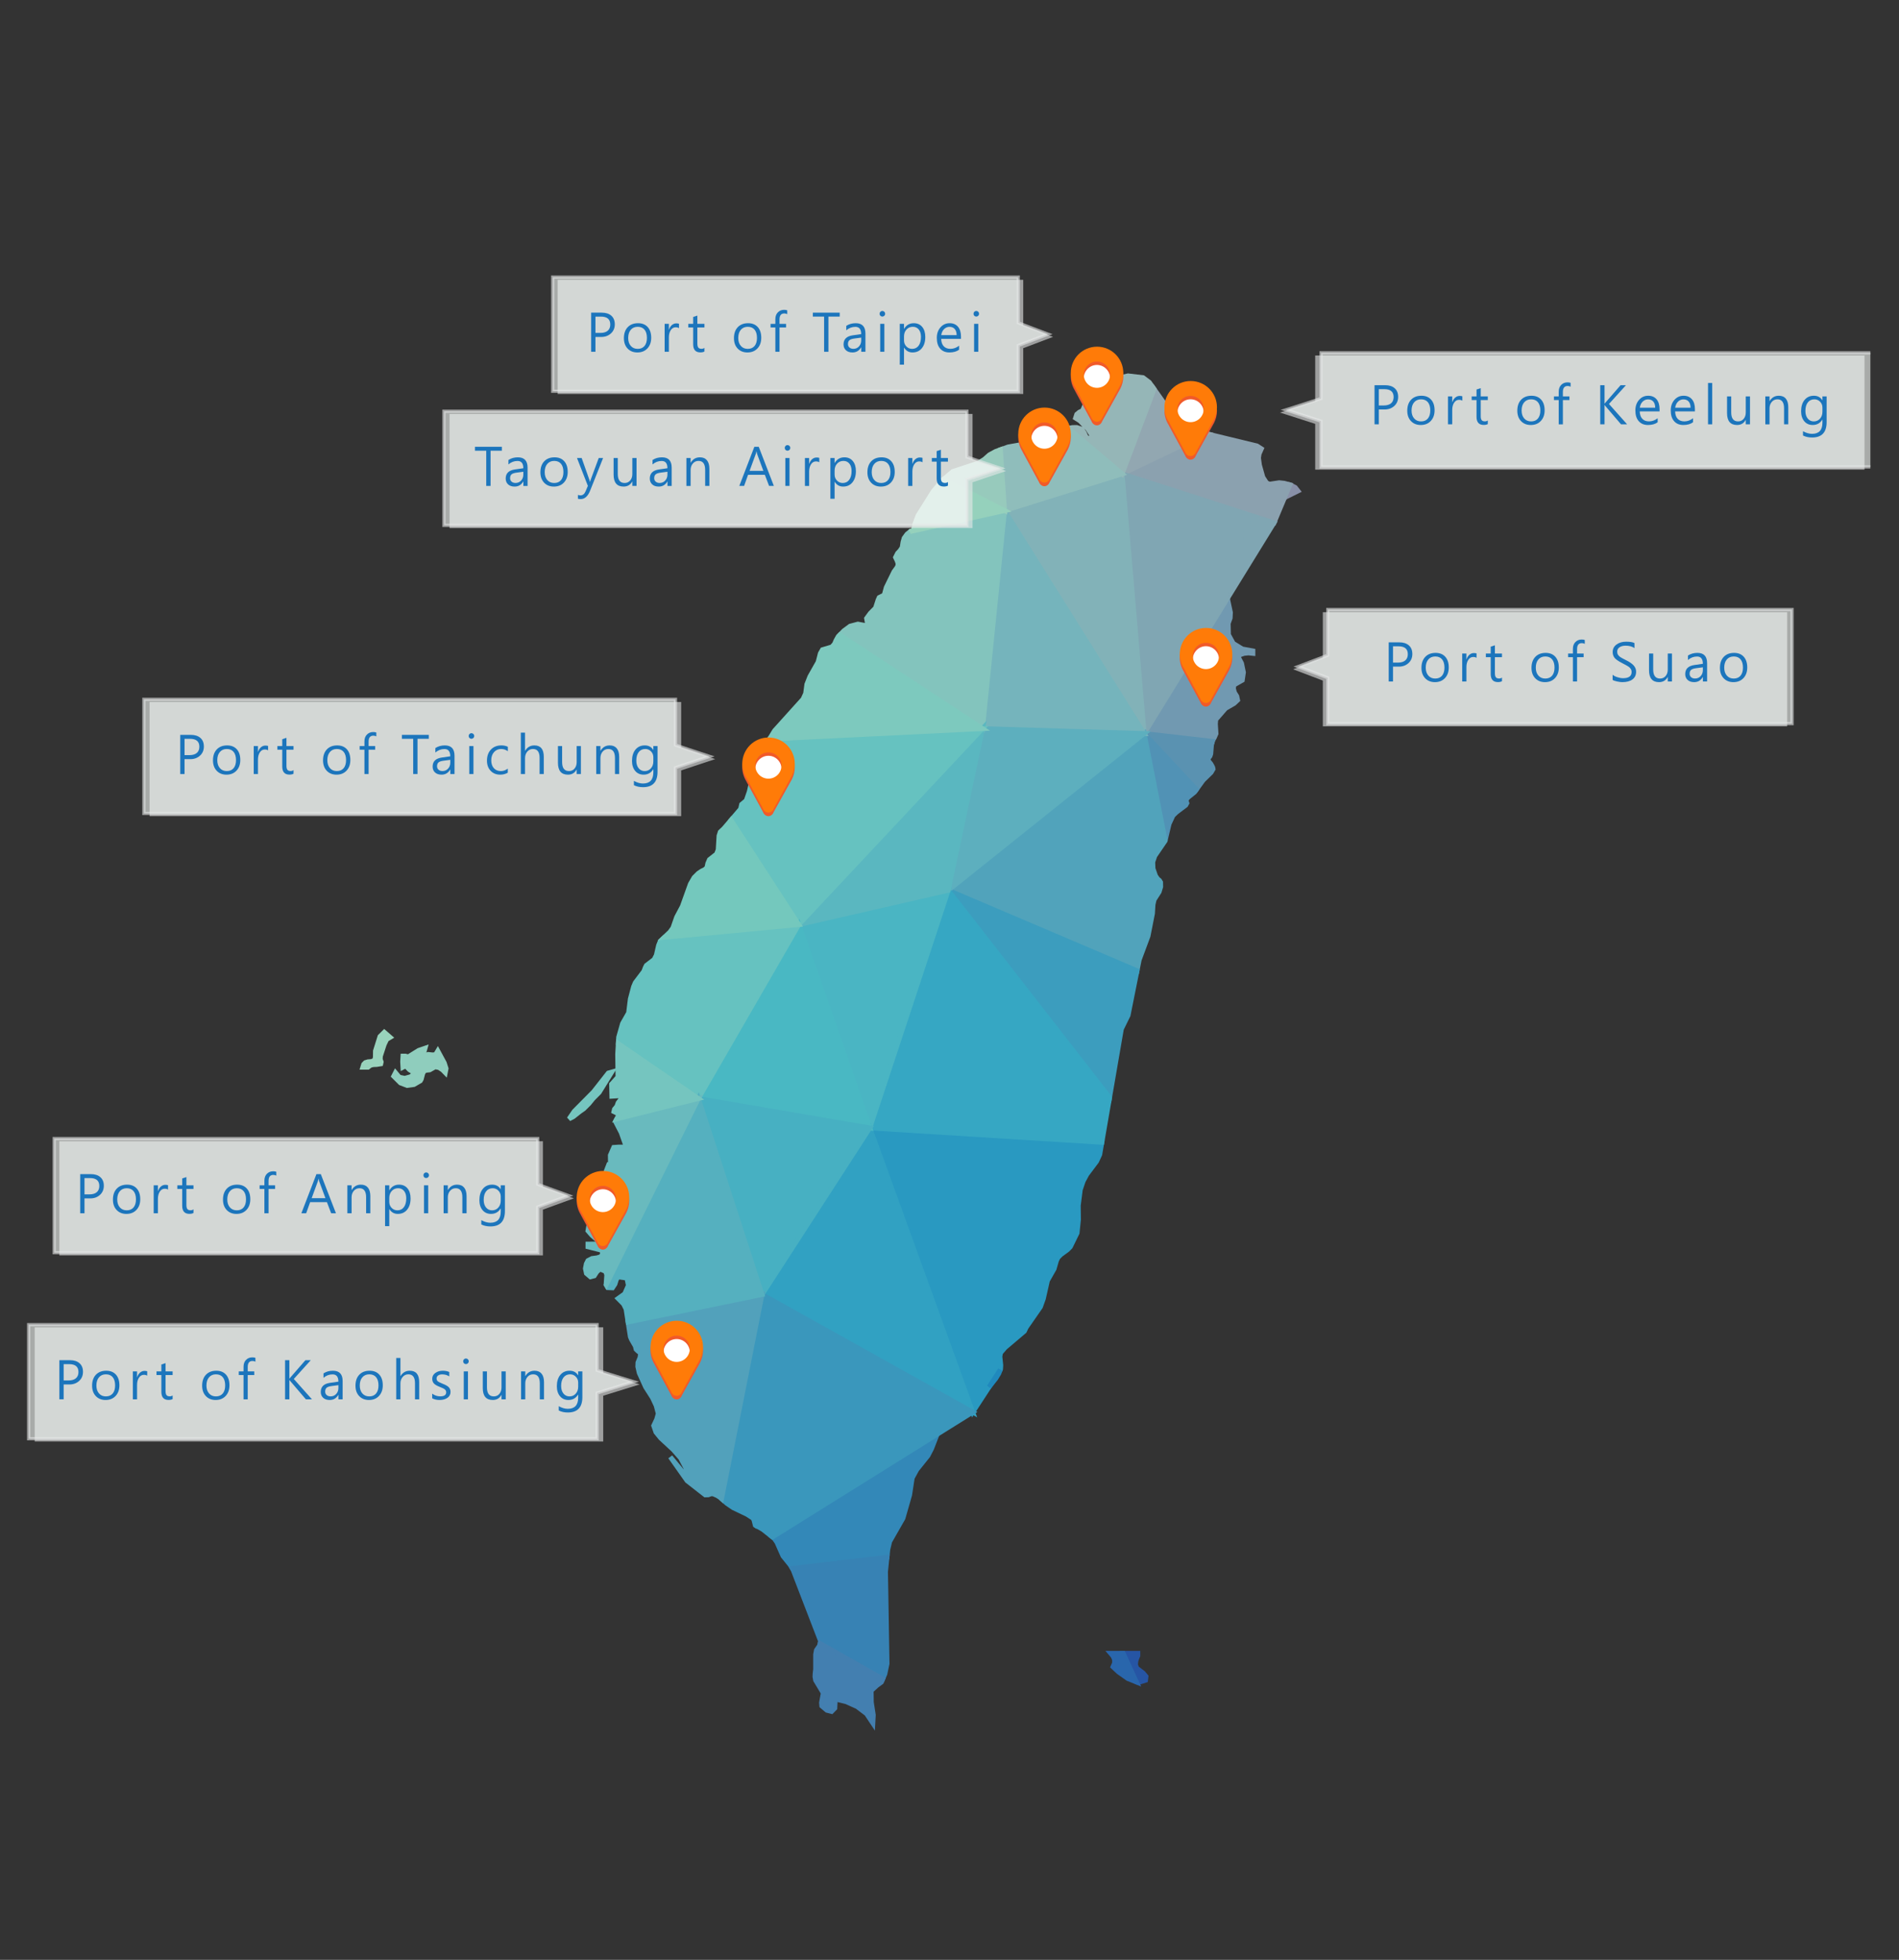 <?xml version="1.0" encoding="utf-8"?>
<!-- Generator: Adobe Illustrator 16.0.3, SVG Export Plug-In . SVG Version: 6.00 Build 0)  -->
<!DOCTYPE svg PUBLIC "-//W3C//DTD SVG 1.1//EN" "http://www.w3.org/Graphics/SVG/1.1/DTD/svg11.dtd">
<svg version="1.1" id="圖層_1" xmlns="http://www.w3.org/2000/svg" xmlns:xlink="http://www.w3.org/1999/xlink" x="0px" y="0px"
	 width="595px" height="614px" viewBox="0 0 595 614" enable-background="new 0 0 595 614" xml:space="preserve">
<rect x="0" y="0" width="595" height="614" fill="#333333" stroke="none"/>
<g>
	<polygon fill="#8BA1AF" stroke="#8BA1AF" stroke-width="1.51" points="395.297,160.343 393.867,162.087 399.172,163.798 
		402.488,155.888 397.699,158.259 	"/>
	<polygon fill="#80A6B3" stroke="#80A6B3" stroke-width="1.51" points="387.176,170.246 385.891,172.339 384.877,175.261 
		384.217,178.606 383.984,181.933 384.096,185.161 384.586,187.465 399.172,163.798 393.867,162.087 	"/>
	<polygon fill="#2999C1" stroke="#2999C1" stroke-width="1.51" points="303.637,439.255 304.771,442.392 309.916,434.495 
		307.916,436.397 	"/>
	<polygon fill="#31A1C2" stroke="#31A1C2" stroke-width="1.51" points="301.594,440.618 304.771,442.392 303.637,439.255 	"/>
	<polygon fill="#3A97BC" stroke="#3A97BC" stroke-width="1.51" points="300.918,441.069 296.213,446.231 295.067,446.835 
		294.146,448.03 293.638,449.339 304.771,442.392 301.594,440.618 	"/>
	<polygon fill="#8990A8" stroke="#8990A8" stroke-width="1.51" points="406.688,153.81 405.813,152.7 404.193,151.884 
		404.17,151.878 402.488,155.888 	"/>
	<polygon fill="#7199B1" stroke="#7199B1" stroke-width="1.51" points="379.881,232.255 379.947,231.993 380.504,231.018 
		381.008,229.854 380.82,226.817 380.924,225.449 383.984,221.938 386.682,220.369 387.779,219.337 387.52,218.12 386.785,216.944 
		386.451,215.646 386.645,214.577 389.24,213.1 389.605,210.645 389.018,207.821 387.873,205.643 388.684,205.064 389.809,204.696 
		391.148,204.558 392.563,204.702 392.563,203.924 389.232,203.31 386.402,201.56 384.914,198.847 384.832,195.331 385.445,193.61 
		385.529,191.89 384.586,187.465 358.494,229.802 	"/>
	<polygon fill="#8BA1AF" stroke="#8BA1AF" stroke-width="1.51" points="400.797,151.228 397.754,151.688 396.834,151.269 
		395.689,149.502 394.627,145.723 394.32,143.464 394.518,142.188 395.225,140.597 393.818,139.703 377.977,135.854 
		351.588,148.449 393.867,162.087 395.297,160.343 397.699,158.259 402.488,155.888 404.17,151.878 402.359,151.392 	"/>
	<polygon fill="#92A7B1" stroke="#92A7B1" stroke-width="1.51" points="377.977,135.854 373.891,134.863 372.215,134.246 
		371.49,133.526 371.154,133.085 369.545,131.953 369.08,131.404 369.041,130.452 369.48,129.681 369.936,129.121 369.992,128.735 
		369.041,128.473 367.703,128.627 366.531,128.951 366.02,129.167 364.455,125.918 361.592,121.875 351.588,148.449 	"/>
	<polygon fill="#5A92B1" stroke="#5A92B1" stroke-width="1.51" points="374.865,247.34 376.951,244.456 379.482,241.985 
		380.086,240.944 380.004,240.479 379.695,239.835 379.305,239.193 379.016,238.867 378.924,238.765 378.467,238.044 
		378.689,237.447 379.129,236.87 379.369,236.159 379.594,233.397 379.881,232.255 358.494,229.802 	"/>
	<polygon fill="#5192B5" stroke="#5192B5" stroke-width="1.51" points="365.078,263.348 366.309,258.126 367.525,255.506 
		368.615,254.456 371.52,252.261 371.879,251.608 371.572,250.69 372.215,249.833 374.225,248.226 374.865,247.34 358.494,229.802 	
		"/>
	<polygon fill="#80A6B3" stroke="#80A6B3" stroke-width="1.51" points="384.586,187.465 384.096,185.161 383.984,181.933 
		384.217,178.606 384.877,175.261 385.891,172.339 387.176,170.246 393.867,162.087 351.588,148.449 358.494,229.802 	"/>
	<polygon fill="#2655A4" stroke="#2655A4" stroke-width="1.51" points="356.557,527.147 358.928,526.396 359.068,525.204 
		358.176,524.132 356.166,522.601 355.775,521.503 355.924,520.251 356.297,519.202 356.52,518.729 356.52,517.968 351.934,517.968 
		356.08,526.954 	"/>
	<polygon fill="#82B2B8" stroke="#82B2B8" stroke-width="1.51" points="358.494,229.802 351.588,148.449 314.75,159.961 	"/>
	<polygon fill="#51A3BB" stroke="#51A3BB" stroke-width="1.51" points="297.098,278.92 356.262,304.108 356.947,300.688 
		359.711,293.262 361.105,286.187 361.273,283.397 361.609,281.881 363.201,279.39 363.674,277.817 363.646,276.412 
		363.283,275.815 362.717,275.357 362.057,274.394 361.273,272.116 361.189,270.068 361.832,268.158 365.061,263.428 
		365.078,263.348 358.494,229.802 	"/>
	<polygon fill="#95B6B7" stroke="#95B6B7" stroke-width="1.51" points="361.592,121.875 360.1,119.771 358.146,118.305 
		353.449,117.749 348.658,118.845 344.479,120.976 341.625,123.562 340.236,126.103 339.336,128.345 338.992,128.746 
		338.164,129.136 337.373,129.794 336.99,130.971 338.32,131.804 340.842,134.358 342.414,136.831 340.908,137.442 340.23,136.769 
		339.699,135.571 338.879,134.425 337.354,133.917 336.033,133.938 335.045,134.112 334.795,134.238 351.588,148.449 	"/>
	<polygon fill="#2966AC" stroke="#2966AC" stroke-width="1.51" points="348.77,518.88 349.207,519.896 349.225,521.005 
		348.715,522.181 350.416,523.78 353.355,525.858 356.08,526.954 351.934,517.968 347.996,517.968 	"/>
	<polygon fill="#75B4BC" stroke="#75B4BC" stroke-width="1.51" points="358.494,229.802 314.75,159.961 307.844,228.267 	"/>
	<polygon fill="#3C9DBE" stroke="#3C9DBE" stroke-width="1.51" points="347.662,343.843 351.365,322.349 353.459,318.085 
		356.262,304.108 297.098,278.92 	"/>
	<polygon fill="#5DAFBE" stroke="#5DAFBE" stroke-width="1.51" points="297.098,278.92 358.494,229.802 307.844,228.267 	"/>
	<polygon fill="#2999C1" stroke="#2999C1" stroke-width="1.51" points="303.637,439.255 307.916,436.397 309.916,434.495 
		313.416,429.12 313.498,428.911 313.572,427.694 313.293,424.97 313.498,423.823 314.932,422.169 320.969,417.048 321.527,415.866 
		325.994,409.427 326.914,406.866 328.199,401.183 330.283,397.515 331.008,394.991 331.463,394.005 332.385,393.048 
		334.469,391.53 335.373,390.606 337.482,386.278 337.912,382.077 337.855,377.663 338.488,372.706 339.393,370.034 
		340.535,367.911 343.605,363.817 344.582,361.7 345.244,357.87 272.538,353.364 	"/>
	<polygon fill="#36A7C3" stroke="#36A7C3" stroke-width="1.51" points="272.538,353.364 345.244,357.87 346.564,350.216 
		347.662,343.843 297.098,278.92 	"/>
	<polygon fill="#2089BD" stroke="#2089BD" stroke-width="1.51" points="309.963,434.45 312.029,431.827 312.959,430.298 
		313.416,429.12 309.916,434.495 	"/>
	<polygon fill="#8FBDBB" stroke="#8FBDBB" stroke-width="1.51" points="331.566,136.743 329.502,137.556 324.607,138.438 
		315.861,140.021 313.457,140.889 314.75,159.961 351.588,148.449 334.795,134.238 334.246,134.513 	"/>
	<polygon fill="#4AB5C3" stroke="#4AB5C3" stroke-width="1.51" points="272.538,353.364 297.098,278.92 250.282,289.665 	"/>
	<polygon fill="#31A1C2" stroke="#31A1C2" stroke-width="1.51" points="301.594,440.618 303.637,439.255 272.538,353.364 
		238.768,405.554 	"/>
	<polygon fill="#83C4BD" stroke="#83C4BD" stroke-width="1.51" points="283.29,168.585 282.925,169.853 282.665,171.522 
		282.015,172.491 281.987,172.528 281.233,173.327 280.583,174.619 281.055,175.594 281.344,176.394 281.364,177.131 
		281.047,177.813 280.098,179.109 277.679,184.054 277.038,186.405 275.473,187.188 275.111,187.987 274.311,190.481 
		272.691,192.121 271.51,193.728 271.929,196.113 268.801,195.52 266.375,196.159 264.374,197.64 263.147,198.921 307.844,228.267 
		314.75,159.961 285.185,166.53 284.192,167.339 	"/>
	<polygon fill="#97CABC" stroke="#97CABC" stroke-width="1.51" points="313.457,140.889 311.973,141.425 310.02,142.487 
		308.41,143.905 306.539,145.075 298.529,147.71 295.592,150.198 314.75,159.961 	"/>
	<polygon fill="#95D1BC" stroke="#95D1BC" stroke-width="1.51" points="295.592,150.198 295.402,150.36 292.377,153.964 
		288.507,160.132 287.616,161.563 286.637,164.216 286.35,165.493 286.443,166.026 285.345,166.4 285.185,166.53 314.75,159.961 	
		"/>
	<polygon fill="#3388B8" stroke="#3388B8" stroke-width="1.51" points="278.777,482.921 282.925,475.651 285.01,468.368 
		285.83,463.024 287.243,460.427 290.741,456.06 291.877,453.868 293.638,449.339 242.028,481.534 242.547,481.946 243.421,483.183 
		245.321,487.468 247.731,490.456 248.265,491.372 277.924,487.866 278.18,485.397 	"/>
	<polygon fill="#5AB7C0" stroke="#5AB7C0" stroke-width="1.51" points="250.282,289.665 297.098,278.92 307.844,228.267 	"/>
	<polygon fill="#66C2C0" stroke="#66C2C0" stroke-width="1.51" points="241.171,231.519 239.999,235.634 235.952,242.659 
		234.77,248.012 233.801,250.798 232.37,251.995 232.042,253.429 231.774,253.751 229.051,256.936 250.282,289.665 307.844,228.267 
			"/>
	<polygon fill="#7DC9BE" stroke="#7DC9BE" stroke-width="1.51" points="263.147,198.921 262.55,199.542 261.956,200.607 
		261.462,201.753 260.634,202.675 257.694,203.545 257.024,204.712 256.327,207.429 253.759,211.964 252.8,214.393 252.418,217.261 
		251.61,219.021 248.456,222.521 242.677,228.933 241.227,231.324 241.171,231.519 307.844,228.267 	"/>
	<polygon fill="#3A97BC" stroke="#3A97BC" stroke-width="1.51" points="294.146,448.03 295.067,446.835 296.213,446.231 
		300.918,441.069 301.594,440.618 238.768,405.554 226.083,469.536 227.716,470.972 229.689,472.329 234.043,474.411 
		235.952,475.651 236.23,476.229 236.649,477.851 237.124,478.181 237.598,478.337 239.012,479.153 242.028,481.534 
		293.638,449.339 	"/>
	<polygon fill="#3782B4" stroke="#3782B4" stroke-width="1.51" points="277.939,521.22 277.567,498.769 277.456,492.401 
		277.924,487.866 248.265,491.372 248.448,491.683 257.098,514.136 256.961,514.878 276.584,525.991 277.26,524.409 	"/>
	<polygon fill="#49B8C3" stroke="#49B8C3" stroke-width="1.51" points="218.815,344.155 272.538,353.364 250.282,289.665 	"/>
	<polygon fill="#437FB0" stroke="#437FB0" stroke-width="1.51" points="256.857,515.446 255.796,516.985 255.545,518.354 
		255.545,523.022 255.378,524.452 255.35,525.325 255.545,526.396 257.946,530.397 257.396,533.442 257.489,534.46 259.09,535.81 
		260.569,536.183 261.575,535.153 261.713,532.28 265.157,533.122 268.579,534.667 271.519,536.903 273.492,539.862 273.631,537.29 
		273.018,533.317 272.961,529.675 274.692,528.075 276.153,527.003 276.584,525.991 256.961,514.878 	"/>
	<polygon fill="#47B0C2" stroke="#47B0C2" stroke-width="1.51" points="238.768,405.554 272.538,353.364 218.815,344.155 	"/>
	<polygon fill="#52A1BB" stroke="#52A1BB" stroke-width="1.51" points="196.78,414.183 197.489,418.745 197.823,419.583 
		199.052,421.712 199.303,422.724 199.88,423.288 200.438,423.702 200.68,424.257 200.532,425.304 199.88,426.872 199.833,428.144 
		200.28,430.11 202.29,434.542 204.421,437.872 205.583,440.349 206.244,442.86 205.75,444.644 204.812,446.644 205.518,448.696 
		207.026,450.546 210.951,454.175 213.259,456.804 213.994,458.196 214.915,459.944 215.566,463.132 210.021,456.431 
		215.287,463.901 220.963,468.337 221.893,468.313 222.693,468.015 223.391,467.974 224.665,468.528 225.633,469.144 
		226.083,469.536 238.768,405.554 	"/>
	<polygon fill="#66C2C0" stroke="#66C2C0" stroke-width="1.51" points="250.282,289.665 208.167,293.644 206.858,294.899 
		206.337,296.191 205.63,299.273 204.942,300.597 202.513,302.457 202.178,303.119 201.732,304.303 199.052,307.847 
		198.502,309.147 197.489,312.964 196.947,317.327 195.052,320.657 193.837,324.925 193.719,326.938 218.815,344.155 	"/>
	<polygon fill="#74C8BD" stroke="#74C8BD" stroke-width="1.51" points="226.842,259.519 225.67,260.636 225.279,261.843 
		225.02,266.231 224.507,267.557 222.274,269.31 221.763,270.512 221.493,271.796 220.813,272.428 219.865,272.887 218.786,273.614 
		217.473,274.923 216.303,276.962 213.789,283.968 212.003,287.337 210.83,290.706 209.938,291.948 208.167,293.644 
		250.282,289.665 229.051,256.936 	"/>
	<polygon fill="#55B0BF" stroke="#55B0BF" stroke-width="1.51" points="218.815,344.155 189.942,402.515 190.464,403.407 
		191.906,403.468 192.68,402.302 193.136,400.831 193.665,400.021 196.419,400.415 196.884,402.696 195.73,405.333 193.665,406.802 
		195.357,408.511 196.149,410.089 196.566,412.815 196.78,414.183 238.768,405.554 	"/>
	<polygon fill="#69BABE" stroke="#69BABE" stroke-width="1.51" points="193.241,350.548 192.828,351.333 194.642,354.833 
		196.235,359.372 193.9,359.354 192.299,359.466 191.228,361.921 191.247,363.353 192.314,363.401 193.122,363.603 194.083,362.907 
		194.446,364.286 193.832,364.083 192.417,364.714 190.742,364.825 190.052,366.595 191.674,367.679 190.558,367.962 
		189.87,368.712 188.399,372.61 188.193,373.587 188.405,374.585 187.416,375.731 186.813,377.347 186.409,378.63 187.004,380.026 
		187.357,381.733 186.78,382.835 185.599,383.231 184.511,383.849 184.213,385.587 185.432,386.985 187.282,388.585 
		187.618,389.728 184.213,389.757 184.213,390.606 188.278,391.624 188.901,392.306 188.447,393.62 187.105,394.052 
		185.487,394.269 184.213,394.931 183.7,395.937 183.413,397.423 183.729,398.931 184.994,400.021 186.185,399.708 186.994,398.45 
		187.99,397.556 189.758,398.323 190.112,399.39 189.897,402.438 189.942,402.515 218.815,344.155 	"/>
	<polygon fill="#75C5BF" stroke="#75C5BF" stroke-width="1.51" points="190.596,336.165 185.985,342.04 179.919,348.167 
		178.295,350.542 179.653,349.821 181.604,348.272 182.897,347.364 184.539,345.722 185.816,344.157 187.744,342.216 
		191.684,335.851 	"/>
	<polygon fill="#75C5BF" stroke="#75C5BF" stroke-width="1.51" points="193.719,326.938 193.524,330.261 193.618,337.409 
		191.625,339.646 191.713,343.437 195.431,343.204 193.665,345.495 193.274,346.595 192.521,347.505 192.345,348.249 
		193.665,348.897 193.665,349.747 193.241,350.548 218.815,344.155 	"/>
	<polygon fill="#8FCDBD" stroke="#8FCDBD" stroke-width="1.51" points="137.173,329.237 136.475,330.409 135.497,330.481 
		134.158,330.335 132.41,330.866 132.651,330.31 133.19,328.386 131.171,329.081 127.943,331.101 127.03,330.866 126.249,330.866 
		126.147,332.603 126.249,334.349 126.706,334.11 126.79,334.034 126.79,333.897 127.03,333.497 127.645,334.45 128.324,335.151 
		129.161,335.659 130.222,336.054 128.687,337.308 126.817,337.825 125.077,337.454 123.914,336.054 123.356,337.155 
		125.468,339.261 127.571,340.071 129.673,339.776 131.701,338.601 131.999,338.073 132.465,336.302 132.799,335.663 
		133.404,335.329 134.623,335.183 136.335,334.216 137.563,334.462 138.68,335.192 139.518,336.054 139.769,334.755 
		139.209,332.999 	"/>
	<polygon fill="#99D3BC" stroke="#99D3BC" stroke-width="1.51" points="120.406,323.384 119.049,324.724 117.634,329.237 
		117.606,331.313 117.336,332.196 116.388,332.562 115.289,332.644 114.48,332.897 113.95,333.44 113.67,334.349 115.289,334.349 
		115.819,333.913 116.377,333.653 117.049,333.532 117.997,333.497 119.309,333.284 119.439,332.694 119.141,331.856 
		119.198,330.866 120.397,327.196 121.151,325.628 122.239,324.978 	"/>
</g>
<g>
	<circle fill="#FFFFFF" cx="343.73" cy="117.448" r="5.55"/>
	<g transform="translate(0 -1028.4)">
		<path fill="#F15A29" d="M343.729,1138.149c-4.544,0-8.228,3.645-8.228,8.229c0,1.528,0.473,3.057,1.285,4.35
			c0.039,0.117,0.07,0.117,0.11,0.235l5.105,9.403c0.239,0.704,0.919,1.292,1.69,1.292s1.412-0.588,1.653-1.292l5.692-10.227
			c0.587-1.176,0.919-2.469,0.919-3.762C351.958,1141.794,348.272,1138.149,343.729,1138.149z M343.693,1142.734
			c2.272,0,4.114,1.881,4.114,4.114c0,2.351-1.842,4.114-4.114,4.114s-4.114-1.764-4.114-4.114
			C339.579,1144.615,341.421,1142.734,343.693,1142.734z"/>
		<path fill="#FF7B08" d="M343.729,1137.011c-4.544,0-8.228,3.683-8.228,8.228c0,1.626,0.473,3.133,1.285,4.408
			c0.039,0.062,0.07,0.123,0.11,0.184l5.105,9.477c0.239,0.688,0.919,1.213,1.69,1.213s1.412-0.524,1.653-1.213l5.692-10.285
			c0.587-1.132,0.919-2.421,0.919-3.783C351.958,1140.694,348.272,1137.011,343.729,1137.011z M343.693,1141.676
			c2.272,0,4.114,1.842,4.114,4.113c0,2.272-1.842,4.114-4.114,4.114s-4.114-1.842-4.114-4.114
			C339.579,1143.518,341.421,1141.676,343.693,1141.676z"/>
	</g>
</g>
<g>
	<circle fill="#FFFFFF" cx="373.073" cy="128.203" r="5.55"/>
	<g transform="translate(0 -1028.4)">
		<path fill="#F15A29" d="M373.072,1148.904c-4.544,0-8.228,3.644-8.228,8.229c0,1.528,0.472,3.056,1.285,4.349
			c0.039,0.117,0.07,0.117,0.11,0.235l5.105,9.403c0.24,0.705,0.919,1.293,1.69,1.293c0.771,0,1.412-0.588,1.653-1.293l5.692-10.227
			c0.587-1.175,0.919-2.469,0.919-3.761C381.301,1152.547,377.616,1148.904,373.072,1148.904z M373.036,1153.489
			c2.273,0,4.114,1.88,4.114,4.114c0,2.351-1.841,4.113-4.114,4.113c-2.272,0-4.114-1.763-4.114-4.113
			C368.922,1155.369,370.764,1153.489,373.036,1153.489z"/>
		<path fill="#FF7B08" d="M373.072,1147.765c-4.544,0-8.228,3.684-8.228,8.228c0,1.626,0.472,3.133,1.285,4.408
			c0.039,0.063,0.07,0.124,0.11,0.185l5.105,9.476c0.24,0.689,0.919,1.213,1.69,1.213c0.771,0,1.412-0.523,1.653-1.213l5.692-10.284
			c0.587-1.132,0.919-2.422,0.919-3.784C381.301,1151.449,377.616,1147.765,373.072,1147.765z M373.036,1152.43
			c2.273,0,4.114,1.843,4.114,4.114c0,2.272-1.841,4.114-4.114,4.114c-2.272,0-4.114-1.842-4.114-4.114
			C368.922,1154.273,370.764,1152.43,373.036,1152.43z"/>
	</g>
</g>
<g>
	<circle fill="#FFFFFF" cx="240.797" cy="239.888" r="5.551"/>
	<g transform="translate(0 -1028.4)">
		<path fill="#F15A29" d="M240.797,1260.589c-4.545,0-8.229,3.644-8.229,8.229c0,1.528,0.473,3.056,1.286,4.35
			c0.039,0.116,0.069,0.116,0.11,0.234l5.104,9.403c0.24,0.705,0.919,1.293,1.691,1.293c0.771,0,1.412-0.588,1.652-1.293
			l5.692-10.226c0.588-1.176,0.919-2.469,0.919-3.762C249.024,1264.232,245.34,1260.589,240.797,1260.589z M240.761,1265.173
			c2.272,0,4.113,1.88,4.113,4.113c0,2.352-1.841,4.114-4.113,4.114c-2.273,0-4.114-1.763-4.114-4.114
			C236.646,1267.053,238.487,1265.173,240.761,1265.173z"/>
		<path fill="#FF7B08" d="M240.797,1259.45c-4.545,0-8.229,3.684-8.229,8.229c0,1.625,0.473,3.132,1.286,4.407
			c0.039,0.063,0.069,0.124,0.11,0.185l5.104,9.477c0.24,0.688,0.919,1.212,1.691,1.212c0.771,0,1.412-0.523,1.652-1.212
			l5.692-10.285c0.588-1.132,0.919-2.422,0.919-3.783C249.024,1263.133,245.34,1259.45,240.797,1259.45z M240.761,1264.115
			c2.272,0,4.113,1.843,4.113,4.114s-1.841,4.114-4.113,4.114c-2.273,0-4.114-1.843-4.114-4.114S238.487,1264.115,240.761,1264.115z
			"/>
	</g>
</g>
<g>
	<circle fill="#FFFFFF" cx="188.927" cy="375.683" r="5.55"/>
	<g transform="translate(0 -1028.4)">
		<path fill="#F15A29" d="M188.926,1396.383c-4.544,0-8.228,3.644-8.228,8.229c0,1.527,0.472,3.057,1.285,4.348
			c0.039,0.119,0.07,0.119,0.11,0.236l5.105,9.403c0.24,0.705,0.919,1.293,1.69,1.293s1.412-0.588,1.653-1.293l5.692-10.226
			c0.587-1.177,0.919-2.47,0.919-3.762C197.155,1400.027,193.47,1396.383,188.926,1396.383z M188.89,1400.968
			c2.272,0,4.114,1.88,4.114,4.113c0,2.351-1.842,4.114-4.114,4.114s-4.114-1.764-4.114-4.114
			C184.776,1402.848,186.618,1400.968,188.89,1400.968z"/>
		<path fill="#FF7B08" d="M188.926,1395.245c-4.544,0-8.228,3.684-8.228,8.228c0,1.626,0.472,3.134,1.285,4.408
			c0.039,0.062,0.07,0.124,0.11,0.186l5.105,9.476c0.24,0.688,0.919,1.211,1.69,1.211s1.412-0.522,1.653-1.211l5.692-10.286
			c0.587-1.131,0.919-2.421,0.919-3.783C197.155,1398.928,193.47,1395.245,188.926,1395.245z M188.89,1399.911
			c2.272,0,4.114,1.841,4.114,4.113s-1.842,4.113-4.114,4.113s-4.114-1.841-4.114-4.113S186.618,1399.911,188.89,1399.911z"/>
	</g>
</g>
<g>
	<circle fill="#FFFFFF" cx="212.051" cy="422.609" r="5.55"/>
	<g transform="translate(0 -1028.4)">
		<path fill="#F15A29" d="M212.051,1443.31c-4.544,0-8.228,3.644-8.228,8.227c0,1.529,0.472,3.058,1.285,4.35
			c0.039,0.119,0.069,0.119,0.11,0.235l5.105,9.404c0.239,0.705,0.918,1.293,1.69,1.293c0.771,0,1.412-0.588,1.652-1.293
			l5.693-10.226c0.587-1.177,0.919-2.47,0.919-3.764C220.279,1446.954,216.595,1443.31,212.051,1443.31z M212.015,1447.894
			c2.272,0,4.114,1.88,4.114,4.114c0,2.351-1.842,4.113-4.114,4.113s-4.114-1.763-4.114-4.113
			C207.9,1449.774,209.742,1447.894,212.015,1447.894z"/>
		<path fill="#FF7B08" d="M212.051,1442.172c-4.544,0-8.228,3.683-8.228,8.228c0,1.626,0.472,3.133,1.285,4.408
			c0.039,0.062,0.069,0.123,0.11,0.186l5.105,9.476c0.239,0.688,0.918,1.211,1.69,1.211c0.771,0,1.412-0.522,1.652-1.211
			l5.693-10.286c0.587-1.131,0.919-2.421,0.919-3.783C220.279,1445.854,216.595,1442.172,212.051,1442.172z M212.015,1446.837
			c2.272,0,4.114,1.842,4.114,4.114s-1.842,4.113-4.114,4.113s-4.114-1.841-4.114-4.113S209.742,1446.837,212.015,1446.837z"/>
	</g>
</g>
<g>
	<circle fill="#FFFFFF" cx="377.879" cy="205.561" r="5.55"/>
	<g transform="translate(0 -1028.4)">
		<path fill="#F15A29" d="M377.879,1226.261c-4.544,0-8.228,3.645-8.228,8.229c0,1.528,0.472,3.057,1.285,4.349
			c0.039,0.118,0.07,0.118,0.11,0.235l5.105,9.404c0.24,0.704,0.919,1.292,1.69,1.292c0.771,0,1.412-0.588,1.653-1.292l5.692-10.227
			c0.587-1.176,0.919-2.469,0.919-3.762C386.107,1229.906,382.423,1226.261,377.879,1226.261z M377.843,1230.846
			c2.273,0,4.114,1.88,4.114,4.114c0,2.351-1.841,4.113-4.114,4.113c-2.272,0-4.114-1.763-4.114-4.113
			C373.729,1232.726,375.57,1230.846,377.843,1230.846z"/>
		<path fill="#FF7B08" d="M377.879,1225.123c-4.544,0-8.228,3.684-8.228,8.229c0,1.625,0.472,3.132,1.285,4.407
			c0.039,0.063,0.07,0.124,0.11,0.185l5.105,9.477c0.24,0.688,0.919,1.212,1.69,1.212c0.771,0,1.412-0.523,1.653-1.212l5.692-10.285
			c0.587-1.132,0.919-2.421,0.919-3.783C386.107,1228.806,382.423,1225.123,377.879,1225.123z M377.843,1229.788
			c2.273,0,4.114,1.843,4.114,4.114c0,2.272-1.841,4.114-4.114,4.114c-2.272,0-4.114-1.842-4.114-4.114
			C373.729,1231.63,375.57,1229.788,377.843,1229.788z"/>
	</g>
</g>
<g>
	<circle fill="#FFFFFF" cx="327.274" cy="136.525" r="5.55"/>
	<g transform="translate(0 -1028.4)">
		<path fill="#F15A29" d="M327.273,1157.225c-4.544,0-8.228,3.645-8.228,8.229c0,1.529,0.472,3.057,1.285,4.35
			c0.039,0.117,0.07,0.117,0.11,0.235l5.105,9.403c0.239,0.704,0.919,1.292,1.69,1.292s1.413-0.588,1.652-1.292l5.693-10.227
			c0.587-1.175,0.919-2.469,0.919-3.762C335.502,1160.87,331.817,1157.225,327.273,1157.225z M327.237,1161.811
			c2.272,0,4.113,1.88,4.113,4.113c0,2.351-1.841,4.114-4.113,4.114c-2.273,0-4.114-1.764-4.114-4.114
			C323.123,1163.691,324.964,1161.811,327.237,1161.811z"/>
		<path fill="#FF7B08" d="M327.273,1156.088c-4.544,0-8.228,3.684-8.228,8.228c0,1.626,0.472,3.133,1.285,4.408
			c0.039,0.062,0.07,0.123,0.11,0.185l5.105,9.476c0.239,0.688,0.919,1.213,1.69,1.213s1.413-0.524,1.652-1.213l5.693-10.285
			c0.587-1.132,0.919-2.421,0.919-3.783C335.502,1159.771,331.817,1156.088,327.273,1156.088z M327.237,1160.753
			c2.272,0,4.113,1.842,4.113,4.113c0,2.272-1.841,4.114-4.113,4.114c-2.273,0-4.114-1.842-4.114-4.114
			C323.123,1162.594,324.964,1160.753,327.237,1160.753z"/>
	</g>
</g>
<g>
	<polygon opacity="0.6" fill="#E6E7E8" points="224.098,237.813 217.28,235.552 213.428,234.273 213.428,219.929 46.858,219.929 
		46.858,255.697 213.428,255.697 213.428,241.354 217.28,240.075 	"/>
	<polygon opacity="0.6" fill="#F6FBF9" stroke="#E6E7E8" stroke-miterlimit="10" points="222.319,236.962 215.502,234.7 
		211.649,233.421 211.649,219.077 45.08,219.077 45.08,254.846 211.649,254.846 211.649,240.502 215.502,239.224 	"/>
</g>
<g>
	<path fill="#1C75BC" d="M57.822,237.831v4.654h-1.346v-12.262h3.309c1.283,0,2.286,0.319,3.009,0.957
		c0.723,0.639,1.084,1.536,1.084,2.691c0,1.204-0.425,2.175-1.274,2.913c-0.85,0.739-1.896,1.088-3.142,1.046H57.822z
		 M57.822,231.467v5.105h1.536c1.008,0,1.776-0.229,2.308-0.686c0.53-0.456,0.796-1.106,0.796-1.951
		c0-1.646-0.972-2.469-2.914-2.469H57.822z"/>
	<path fill="#1C75BC" d="M66.734,238.219c0-1.457,0.396-2.604,1.19-3.439c0.795-0.837,1.875-1.255,3.242-1.255
		c1.287,0,2.297,0.403,3.027,1.211c0.731,0.808,1.097,1.924,1.097,3.349c0,1.383-0.396,2.496-1.188,3.341
		c-0.791,0.844-1.839,1.266-3.143,1.266c-1.262,0-2.281-0.405-3.06-1.219C67.123,240.659,66.734,239.574,66.734,238.219z
		 M68.08,238.163c0,1.034,0.27,1.86,0.811,2.478s1.263,0.926,2.165,0.926c0.919,0,1.63-0.301,2.134-0.902
		c0.504-0.601,0.756-1.445,0.756-2.532c0-1.114-0.249-1.973-0.748-2.577s-1.212-0.906-2.142-0.906c-0.907,0-1.63,0.313-2.168,0.938
		C68.349,236.212,68.08,237.071,68.08,238.163z"/>
	<path fill="#1C75BC" d="M83.996,235.084c-0.242-0.185-0.593-0.277-1.052-0.277c-0.618,0-1.126,0.294-1.524,0.883
		c-0.398,0.588-0.598,1.36-0.598,2.315v4.48h-1.321v-8.755h1.321v1.813h0.04c0.2-0.623,0.506-1.105,0.918-1.448
		c0.412-0.344,0.865-0.515,1.361-0.515c0.375,0,0.66,0.039,0.854,0.118V235.084z"/>
	<path fill="#1C75BC" d="M91.966,242.398c-0.321,0.185-0.746,0.276-1.274,0.276c-1.504,0-2.256-0.847-2.256-2.541v-5.264h-1.52
		v-1.14h1.52v-2.153l1.314-0.428v2.581h2.216v1.14H89.75v5.026c0,0.597,0.1,1.021,0.301,1.274c0.2,0.254,0.535,0.38,1.005,0.38
		c0.364,0,0.667-0.098,0.91-0.293V242.398z"/>
	<path fill="#1C75BC" d="M101.216,238.219c0-1.457,0.397-2.604,1.191-3.439c0.794-0.837,1.875-1.255,3.242-1.255
		c1.287,0,2.296,0.403,3.027,1.211c0.73,0.808,1.096,1.924,1.096,3.349c0,1.383-0.396,2.496-1.187,3.341
		c-0.792,0.844-1.84,1.266-3.143,1.266c-1.262,0-2.281-0.405-3.061-1.219C101.605,240.659,101.216,239.574,101.216,238.219z
		 M102.562,238.163c0,1.034,0.271,1.86,0.812,2.478s1.263,0.926,2.165,0.926c0.918,0,1.629-0.301,2.133-0.902
		c0.504-0.601,0.756-1.445,0.756-2.532c0-1.114-0.249-1.973-0.748-2.577c-0.498-0.604-1.212-0.906-2.141-0.906
		c-0.908,0-1.631,0.313-2.169,0.938C102.831,236.212,102.562,237.071,102.562,238.163z"/>
	<path fill="#1C75BC" d="M117.908,230.698c-0.279-0.153-0.591-0.229-0.934-0.229c-0.987,0-1.48,0.628-1.48,1.884v1.378h2.05v1.14
		h-2.05v7.615h-1.307v-7.615h-1.495v-1.14h1.495v-1.441c0-0.923,0.263-1.646,0.788-2.169s1.171-0.783,1.936-0.783
		c0.428,0,0.76,0.05,0.997,0.15V230.698z"/>
	<path fill="#1C75BC" d="M134.354,231.458h-3.538v11.027h-1.354v-11.027h-3.53v-1.234h8.422V231.458z"/>
	<path fill="#1C75BC" d="M136.41,234.355c0.86-0.554,1.845-0.831,2.953-0.831c2.031,0,3.047,1.079,3.047,3.237v5.724h-1.321v-1.378
		h-0.048c-0.607,1.056-1.504,1.583-2.691,1.583c-0.865,0-1.548-0.23-2.046-0.692c-0.499-0.461-0.749-1.072-0.749-1.832
		c0-1.62,0.961-2.567,2.882-2.842l2.645-0.38c0-1.521-0.607-2.28-1.821-2.28c-1.061,0-2.011,0.361-2.85,1.085V234.355z
		 M138.936,238.329c-0.75,0.101-1.271,0.281-1.563,0.543c-0.293,0.261-0.439,0.663-0.439,1.206c0,0.438,0.157,0.795,0.472,1.069
		c0.313,0.274,0.724,0.411,1.23,0.411c0.702,0,1.285-0.25,1.749-0.752c0.465-0.501,0.697-1.126,0.697-1.876v-0.887L138.936,238.329z
		"/>
	<path fill="#1C75BC" d="M146.85,230.579c0-0.248,0.083-0.457,0.249-0.629s0.368-0.257,0.605-0.257c0.248,0,0.458,0.087,0.629,0.261
		c0.172,0.175,0.258,0.383,0.258,0.625c0,0.232-0.086,0.437-0.258,0.61c-0.171,0.174-0.381,0.261-0.629,0.261
		s-0.452-0.084-0.613-0.253S146.85,230.822,146.85,230.579z M147.031,242.485v-8.755h1.314v8.755H147.031z"/>
	<path fill="#1C75BC" d="M159.102,242.073c-0.681,0.412-1.473,0.617-2.375,0.617c-1.24,0-2.241-0.404-3.004-1.215
		c-0.763-0.81-1.144-1.863-1.144-3.162c0-1.451,0.411-2.612,1.234-3.482c0.823-0.871,1.918-1.307,3.285-1.307
		c0.755,0,1.428,0.143,2.019,0.428v1.385c-0.654-0.459-1.354-0.688-2.098-0.688c-0.897,0-1.638,0.323-2.221,0.97
		s-0.875,1.505-0.875,2.576c0,1.045,0.272,1.869,0.815,2.47c0.544,0.602,1.274,0.902,2.193,0.902c0.775,0,1.498-0.255,2.169-0.768
		V242.073z"/>
	<path fill="#1C75BC" d="M170.379,242.485h-1.313v-5.051c0-1.857-0.694-2.786-2.082-2.786c-0.702,0-1.29,0.27-1.765,0.808
		c-0.476,0.538-0.713,1.229-0.713,2.073v4.956h-1.322v-12.958h1.322v5.667h0.04c0.67-1.113,1.631-1.67,2.881-1.67
		c1.969,0,2.952,1.19,2.952,3.57V242.485z"/>
	<path fill="#1C75BC" d="M182.006,242.485h-1.322V241.1h-0.031c-0.575,1.062-1.475,1.591-2.699,1.591
		c-2.09,0-3.135-1.242-3.135-3.728v-5.232h1.306v5.011c0,1.884,0.718,2.825,2.153,2.825c0.707,0,1.285-0.261,1.733-0.783
		c0.449-0.522,0.673-1.192,0.673-2.011v-5.042h1.322V242.485z"/>
	<path fill="#1C75BC" d="M194.004,242.485h-1.321v-5.003c0-1.89-0.691-2.834-2.074-2.834c-0.723,0-1.316,0.271-1.781,0.812
		c-0.464,0.541-0.696,1.218-0.696,2.03v4.995h-1.322v-8.755h1.322v1.464h0.039c0.654-1.113,1.613-1.67,2.874-1.67
		c0.96,0,1.694,0.309,2.2,0.926c0.507,0.618,0.76,1.512,0.76,2.684V242.485z"/>
	<path fill="#1C75BC" d="M206.02,241.797c0,3.208-1.521,4.813-4.561,4.813c-1.076,0-2.023-0.209-2.842-0.626v-1.345
		c0.987,0.549,1.932,0.823,2.834,0.823c2.169,0,3.254-1.164,3.254-3.491v-0.974h-0.032c-0.686,1.13-1.693,1.693-3.023,1.693
		c-1.098,0-1.977-0.393-2.636-1.179c-0.66-0.787-0.989-1.826-0.989-3.119c0-1.493,0.361-2.678,1.084-3.555
		c0.723-0.876,1.696-1.313,2.921-1.313c1.188,0,2.068,0.478,2.644,1.433h0.032v-1.227h1.314V241.797z M204.705,237.213
		c0-0.712-0.245-1.317-0.736-1.816c-0.49-0.499-1.082-0.748-1.773-0.748c-0.876,0-1.566,0.322-2.07,0.966
		c-0.503,0.644-0.755,1.538-0.755,2.684c0,0.992,0.242,1.785,0.728,2.378c0.485,0.595,1.116,0.891,1.893,0.891
		c0.786,0,1.435-0.283,1.947-0.851c0.512-0.567,0.768-1.291,0.768-2.173V237.213z"/>
</g>
<g>
	<polygon opacity="0.6" fill="#E6E7E8" points="315.214,147.561 308.507,145.3 304.717,144.021 304.717,129.678 140.849,129.678 
		140.849,165.445 304.717,165.445 304.717,151.102 308.507,149.823 	"/>
	<polygon opacity="0.6" fill="#F6FBF9" stroke="#E6E7E8" stroke-miterlimit="10" points="313.464,146.71 306.758,144.448 
		302.967,143.17 302.967,128.825 139.099,128.825 139.099,164.594 302.967,164.594 302.967,150.25 306.758,148.972 	"/>
</g>
<g>
	<path fill="#1C75BC" d="M157.245,141.206h-3.538v11.027h-1.354v-11.027h-3.53v-1.234h8.422V141.206z"/>
	<path fill="#1C75BC" d="M159.302,144.104c0.859-0.555,1.844-0.831,2.952-0.831c2.032,0,3.048,1.079,3.048,3.237v5.724h-1.322
		v-1.378h-0.047c-0.607,1.056-1.504,1.583-2.691,1.583c-0.866,0-1.548-0.23-2.047-0.692s-0.748-1.072-0.748-1.832
		c0-1.62,0.961-2.567,2.882-2.842l2.644-0.381c0-1.52-0.606-2.279-1.82-2.279c-1.061,0-2.011,0.362-2.85,1.085V144.104z
		 M161.826,148.077c-0.749,0.101-1.27,0.281-1.563,0.542c-0.293,0.262-0.439,0.664-0.439,1.208c0,0.438,0.157,0.794,0.471,1.068
		c0.314,0.274,0.725,0.411,1.23,0.411c0.702,0,1.285-0.25,1.75-0.752c0.464-0.501,0.696-1.127,0.696-1.876v-0.887L161.826,148.077z"
		/>
	<path fill="#1C75BC" d="M169.321,147.967c0-1.457,0.396-2.604,1.19-3.439c0.795-0.837,1.875-1.255,3.242-1.255
		c1.288,0,2.297,0.403,3.027,1.211c0.731,0.808,1.097,1.924,1.097,3.349c0,1.382-0.396,2.496-1.188,3.341
		c-0.791,0.844-1.839,1.266-3.143,1.266c-1.261,0-2.281-0.406-3.059-1.219C169.71,150.407,169.321,149.323,169.321,147.967z
		 M170.667,147.911c0,1.034,0.27,1.86,0.811,2.478s1.263,0.926,2.165,0.926c0.919,0,1.63-0.3,2.134-0.902
		c0.504-0.602,0.756-1.445,0.756-2.533c0-1.113-0.249-1.972-0.748-2.576c-0.499-0.604-1.212-0.906-2.142-0.906
		c-0.907,0-1.63,0.313-2.168,0.938C170.936,145.96,170.667,146.818,170.667,147.911z"/>
	<path fill="#1C75BC" d="M188.967,143.479l-4.054,10.203c-0.707,1.784-1.699,2.676-2.976,2.676c-0.322,0-0.609-0.034-0.863-0.103
		v-1.204c0.296,0.095,0.564,0.143,0.808,0.143c0.713,0,1.245-0.427,1.599-1.282l0.713-1.693l-3.412-8.739h1.465l2.414,6.831
		c0.031,0.096,0.093,0.304,0.183,0.625h0.047c0.021-0.11,0.076-0.313,0.167-0.609l2.54-6.847H188.967z"/>
	<path fill="#1C75BC" d="M199.445,152.233h-1.322v-1.386h-0.031c-0.576,1.061-1.476,1.591-2.699,1.591
		c-2.09,0-3.135-1.242-3.135-3.728v-5.232h1.306v5.011c0,1.884,0.718,2.825,2.153,2.825c0.707,0,1.285-0.261,1.733-0.783
		s0.673-1.192,0.673-2.011v-5.042h1.322V152.233z"/>
	<path fill="#1C75BC" d="M204.454,144.104c0.859-0.555,1.845-0.831,2.952-0.831c2.032,0,3.048,1.079,3.048,3.237v5.724h-1.322
		v-1.378h-0.047c-0.607,1.056-1.504,1.583-2.691,1.583c-0.866,0-1.548-0.23-2.047-0.692c-0.498-0.462-0.748-1.072-0.748-1.832
		c0-1.62,0.961-2.567,2.882-2.842l2.644-0.381c0-1.52-0.606-2.279-1.82-2.279c-1.061,0-2.011,0.362-2.85,1.085V144.104z
		 M206.979,148.077c-0.749,0.101-1.27,0.281-1.563,0.542c-0.293,0.262-0.439,0.664-0.439,1.208c0,0.438,0.157,0.794,0.471,1.068
		c0.314,0.274,0.725,0.411,1.231,0.411c0.701,0,1.284-0.25,1.749-0.752c0.465-0.501,0.696-1.127,0.696-1.876v-0.887L206.979,148.077
		z"/>
	<path fill="#1C75BC" d="M222.263,152.233h-1.322v-5.003c0-1.89-0.691-2.834-2.073-2.834c-0.724,0-1.317,0.271-1.781,0.812
		s-0.696,1.218-0.696,2.03v4.995h-1.322v-8.755h1.322v1.464h0.039c0.654-1.113,1.612-1.67,2.874-1.67c0.96,0,1.693,0.309,2.2,0.926
		s0.76,1.513,0.76,2.684V152.233z"/>
	<path fill="#1C75BC" d="M242.469,152.233h-1.497l-1.33-3.483h-5.255l-1.243,3.483h-1.504l4.718-12.262h1.369L242.469,152.233z
		 M239.183,147.516l-1.963-5.296c-0.053-0.147-0.113-0.417-0.182-0.808h-0.04c-0.058,0.359-0.124,0.628-0.197,0.808l-1.94,5.296
		H239.183z"/>
	<path fill="#1C75BC" d="M245.878,140.327c0-0.247,0.083-0.457,0.25-0.629c0.165-0.171,0.367-0.257,0.604-0.257
		c0.248,0,0.458,0.087,0.63,0.261c0.171,0.175,0.257,0.383,0.257,0.625c0,0.233-0.086,0.436-0.257,0.61
		c-0.172,0.174-0.382,0.261-0.63,0.261s-0.452-0.084-0.613-0.253S245.878,140.57,245.878,140.327z M246.061,152.233v-8.755h1.313
		v8.755H246.061z"/>
	<path fill="#1C75BC" d="M256.697,144.832c-0.243-0.185-0.594-0.277-1.053-0.277c-0.617,0-1.125,0.295-1.524,0.883
		c-0.398,0.589-0.598,1.36-0.598,2.315v4.48h-1.321v-8.755h1.321v1.813h0.04c0.2-0.623,0.507-1.105,0.918-1.448
		c0.412-0.343,0.865-0.515,1.362-0.515c0.374,0,0.659,0.039,0.854,0.118V144.832z"/>
	<path fill="#1C75BC" d="M261.5,150.951v5.312h-1.321v-12.784h1.321v1.551h0.04c0.691-1.171,1.701-1.757,3.031-1.757
		c1.114,0,1.992,0.389,2.637,1.167c0.644,0.779,0.966,1.833,0.966,3.163c0,1.456-0.361,2.626-1.081,3.511
		c-0.72,0.884-1.695,1.325-2.925,1.325c-1.14,0-2.016-0.495-2.628-1.487H261.5z M261.5,148.687c0,0.733,0.245,1.355,0.736,1.864
		c0.491,0.51,1.095,0.764,1.813,0.764c0.86,0,1.537-0.332,2.03-0.997s0.74-1.583,0.74-2.755c0-0.986-0.232-1.761-0.696-2.323
		c-0.464-0.562-1.082-0.843-1.853-0.843c-0.803,0-1.464,0.283-1.986,0.851s-0.784,1.292-0.784,2.173V148.687z"/>
	<path fill="#1C75BC" d="M271.781,147.967c0-1.457,0.396-2.604,1.19-3.439c0.795-0.837,1.875-1.255,3.242-1.255
		c1.288,0,2.297,0.403,3.027,1.211c0.731,0.808,1.097,1.924,1.097,3.349c0,1.382-0.396,2.496-1.188,3.341
		c-0.791,0.844-1.84,1.266-3.143,1.266c-1.261,0-2.281-0.406-3.059-1.219C272.17,150.407,271.781,149.323,271.781,147.967z
		 M273.127,147.911c0,1.034,0.271,1.86,0.811,2.478c0.541,0.617,1.264,0.926,2.165,0.926c0.919,0,1.63-0.3,2.134-0.902
		c0.504-0.602,0.756-1.445,0.756-2.533c0-1.113-0.249-1.972-0.748-2.576c-0.498-0.604-1.212-0.906-2.142-0.906
		c-0.907,0-1.63,0.313-2.168,0.938C273.396,145.96,273.127,146.818,273.127,147.911z"/>
	<path fill="#1C75BC" d="M289.043,144.832c-0.242-0.185-0.593-0.277-1.052-0.277c-0.617,0-1.126,0.295-1.524,0.883
		c-0.398,0.589-0.598,1.36-0.598,2.315v4.48h-1.322v-8.755h1.322v1.813h0.04c0.2-0.623,0.507-1.105,0.918-1.448
		c0.412-0.343,0.865-0.515,1.361-0.515c0.375,0,0.66,0.039,0.854,0.118V144.832z"/>
	<path fill="#1C75BC" d="M297.013,152.146c-0.321,0.185-0.746,0.276-1.274,0.276c-1.504,0-2.256-0.847-2.256-2.541v-5.264h-1.52
		v-1.14h1.52v-2.153l1.314-0.428v2.581h2.216v1.14h-2.216v5.026c0,0.597,0.1,1.021,0.301,1.274c0.2,0.254,0.535,0.38,1.005,0.38
		c0.364,0,0.667-0.098,0.91-0.293V152.146z"/>
</g>
<g>
	<g>
		<polygon opacity="0.6" fill="#E6E7E8" points="329.95,105.541 323.98,103.279 320.605,102.001 320.605,87.657 174.729,87.657 
			174.729,123.425 320.605,123.425 320.605,109.081 323.98,107.803 		"/>
		<polygon opacity="0.6" fill="#F6FBF9" stroke="#E6E7E8" stroke-miterlimit="10" points="328.393,104.689 322.423,102.428 
			319.048,101.149 319.048,86.805 173.171,86.805 173.171,122.573 319.048,122.573 319.048,108.229 322.423,106.951 		"/>
	</g>
	<g>
		<path fill="#1C75BC" d="M186.572,105.559v4.654h-1.347V97.951h3.309c1.283,0,2.286,0.319,3.009,0.958s1.085,1.536,1.085,2.691
			c0,1.203-0.426,2.174-1.275,2.913c-0.85,0.738-1.896,1.087-3.143,1.045H186.572z M186.572,99.194v5.105h1.535
			c1.008,0,1.777-0.229,2.308-0.685c0.53-0.457,0.796-1.107,0.796-1.951c0-1.646-0.972-2.47-2.913-2.47H186.572z"/>
		<path fill="#1C75BC" d="M195.483,105.946c0-1.457,0.396-2.604,1.19-3.439c0.795-0.836,1.875-1.255,3.242-1.255
			c1.287,0,2.297,0.404,3.027,1.211c0.731,0.808,1.097,1.924,1.097,3.349c0,1.383-0.396,2.496-1.188,3.341
			c-0.791,0.844-1.839,1.267-3.143,1.267c-1.261,0-2.281-0.406-3.06-1.22C195.872,108.387,195.483,107.303,195.483,105.946z
			 M196.829,105.891c0,1.034,0.27,1.86,0.811,2.478c0.541,0.618,1.263,0.927,2.165,0.927c0.919,0,1.63-0.301,2.134-0.903
			c0.504-0.602,0.756-1.445,0.756-2.532c0-1.113-0.249-1.973-0.748-2.577c-0.499-0.604-1.213-0.906-2.142-0.906
			c-0.907,0-1.63,0.313-2.168,0.938C197.098,103.939,196.829,104.799,196.829,105.891z"/>
		<path fill="#1C75BC" d="M212.745,102.812c-0.242-0.185-0.593-0.277-1.052-0.277c-0.618,0-1.126,0.295-1.524,0.883
			c-0.398,0.589-0.598,1.36-0.598,2.315v4.48h-1.322v-8.755h1.322v1.813h0.04c0.2-0.622,0.506-1.105,0.918-1.448
			c0.411-0.343,0.865-0.515,1.361-0.515c0.375,0,0.659,0.04,0.854,0.118V102.812z"/>
		<path fill="#1C75BC" d="M220.715,110.126c-0.321,0.185-0.746,0.277-1.274,0.277c-1.504,0-2.256-0.848-2.256-2.541v-5.265h-1.52
			v-1.14h1.52v-2.153l1.314-0.428v2.581h2.216v1.14h-2.216v5.026c0,0.597,0.1,1.021,0.3,1.274c0.201,0.254,0.536,0.381,1.006,0.381
			c0.364,0,0.667-0.098,0.91-0.293V110.126z"/>
		<path fill="#1C75BC" d="M229.965,105.946c0-1.457,0.397-2.604,1.191-3.439s1.875-1.255,3.241-1.255
			c1.287,0,2.297,0.404,3.028,1.211c0.73,0.808,1.096,1.924,1.096,3.349c0,1.383-0.396,2.496-1.187,3.341
			c-0.792,0.844-1.84,1.267-3.144,1.267c-1.261,0-2.28-0.406-3.06-1.22C230.354,108.387,229.965,107.303,229.965,105.946z
			 M231.311,105.891c0,1.034,0.271,1.86,0.812,2.478c0.541,0.618,1.263,0.927,2.165,0.927c0.918,0,1.629-0.301,2.133-0.903
			c0.504-0.602,0.756-1.445,0.756-2.532c0-1.113-0.249-1.973-0.748-2.577c-0.498-0.604-1.212-0.906-2.141-0.906
			c-0.908,0-1.631,0.313-2.17,0.938C231.58,103.939,231.311,104.799,231.311,105.891z"/>
		<path fill="#1C75BC" d="M246.657,98.426c-0.279-0.152-0.591-0.229-0.934-0.229c-0.987,0-1.48,0.628-1.48,1.885v1.377h2.05v1.14
			h-2.05v7.615h-1.307v-7.615h-1.496v-1.14h1.496v-1.44c0-0.924,0.264-1.647,0.788-2.169c0.525-0.522,1.17-0.784,1.936-0.784
			c0.428,0,0.76,0.051,0.997,0.15V98.426z"/>
		<path fill="#1C75BC" d="M263.103,99.186h-3.538v11.027h-1.354V99.186h-3.53v-1.234h8.422V99.186z"/>
		<path fill="#1C75BC" d="M265.159,102.083c0.86-0.554,1.845-0.831,2.952-0.831c2.032,0,3.049,1.079,3.049,3.237v5.724h-1.322
			v-1.377h-0.048c-0.607,1.056-1.504,1.583-2.691,1.583c-0.866,0-1.548-0.231-2.046-0.692c-0.499-0.462-0.749-1.073-0.749-1.833
			c0-1.62,0.961-2.567,2.882-2.842l2.645-0.38c0-1.521-0.607-2.28-1.821-2.28c-1.061,0-2.011,0.362-2.85,1.085V102.083z
			 M267.685,106.057c-0.75,0.101-1.271,0.281-1.563,0.543c-0.293,0.261-0.439,0.663-0.439,1.207c0,0.438,0.157,0.794,0.471,1.068
			s0.725,0.412,1.231,0.412c0.701,0,1.284-0.251,1.749-0.752c0.465-0.502,0.697-1.127,0.697-1.876v-0.887L267.685,106.057z"/>
		<path fill="#1C75BC" d="M275.599,98.308c0-0.248,0.083-0.458,0.249-0.63c0.166-0.171,0.368-0.257,0.605-0.257
			c0.248,0,0.458,0.087,0.629,0.262c0.172,0.174,0.258,0.382,0.258,0.625c0,0.232-0.086,0.436-0.258,0.609
			c-0.171,0.174-0.381,0.261-0.629,0.261s-0.452-0.084-0.613-0.253S275.599,98.55,275.599,98.308z M275.78,110.213v-8.755h1.313
			v8.755H275.78z"/>
		<path fill="#1C75BC" d="M283.243,108.931v5.312h-1.322v-12.784h1.322v1.552h0.039c0.691-1.172,1.703-1.758,3.032-1.758
			c1.113,0,1.992,0.39,2.636,1.168c0.645,0.778,0.966,1.832,0.966,3.162c0,1.457-0.36,2.627-1.08,3.511
			c-0.721,0.884-1.695,1.326-2.925,1.326c-1.14,0-2.016-0.496-2.629-1.488H283.243z M283.243,106.666
			c0,0.734,0.245,1.355,0.736,1.864c0.491,0.51,1.095,0.765,1.813,0.765c0.86,0,1.537-0.333,2.031-0.998
			c0.492-0.665,0.739-1.583,0.739-2.755c0-0.986-0.232-1.761-0.696-2.323c-0.465-0.562-1.082-0.843-1.853-0.843
			c-0.803,0-1.465,0.284-1.986,0.851c-0.522,0.568-0.784,1.292-0.784,2.173V106.666z"/>
		<path fill="#1C75BC" d="M301.1,106.16h-6.206c0.026,1.008,0.293,1.78,0.799,2.319c0.507,0.538,1.201,0.808,2.083,0.808
			c0.986,0,1.896-0.33,2.73-0.99v1.267c-0.765,0.57-1.778,0.855-3.04,0.855c-1.219,0-2.181-0.398-2.885-1.195
			c-0.705-0.797-1.058-1.919-1.058-3.364c0-1.33,0.382-2.431,1.145-3.301c0.763-0.871,1.716-1.307,2.861-1.307
			c1.125,0,2,0.37,2.628,1.108s0.942,1.768,0.942,3.087V106.16z M299.738,104.996c-0.006-0.823-0.204-1.463-0.594-1.919
			c-0.392-0.457-0.937-0.686-1.639-0.686c-0.639,0-1.199,0.23-1.683,0.689c-0.482,0.459-0.787,1.098-0.914,1.915H299.738z"/>
		<path fill="#1C75BC" d="M305.024,98.308c0-0.248,0.083-0.458,0.249-0.63c0.166-0.171,0.368-0.257,0.605-0.257
			c0.248,0,0.458,0.087,0.629,0.262c0.171,0.174,0.257,0.382,0.257,0.625c0,0.232-0.086,0.436-0.257,0.609s-0.381,0.261-0.629,0.261
			s-0.453-0.084-0.613-0.253C305.104,98.756,305.024,98.55,305.024,98.308z M305.206,110.213v-8.755h1.314v8.755H305.206z"/>
	</g>
</g>
<g>
	<polygon opacity="0.6" fill="#E6E7E8" points="179.806,375.423 173.605,373.161 170.102,371.883 170.102,357.538 18.595,357.538 
		18.595,393.307 170.102,393.307 170.102,378.964 173.605,377.684 	"/>
	<polygon opacity="0.6" fill="#F6FBF9" stroke="#E6E7E8" stroke-miterlimit="10" points="178.188,374.571 171.988,372.311 
		168.483,371.03 168.483,356.688 16.977,356.688 16.977,392.454 168.483,392.454 168.483,378.111 171.988,376.833 	"/>
</g>
<g>
	<path fill="#1C75BC" d="M26.476,375.439v4.655H25.13v-12.263h3.31c1.282,0,2.284,0.319,3.008,0.959
		c0.723,0.639,1.084,1.536,1.084,2.69c0,1.203-0.425,2.176-1.274,2.914s-1.897,1.086-3.143,1.044H26.476z M26.476,369.075v5.106
		h1.536c1.008,0,1.777-0.229,2.308-0.685c0.53-0.457,0.795-1.108,0.795-1.952c0-1.646-0.971-2.47-2.913-2.47H26.476z"/>
	<path fill="#1C75BC" d="M35.388,375.827c0-1.455,0.396-2.603,1.191-3.438c0.794-0.837,1.874-1.255,3.241-1.255
		c1.287,0,2.297,0.403,3.027,1.212c0.731,0.807,1.097,1.923,1.097,3.348c0,1.382-0.396,2.497-1.188,3.341s-1.839,1.267-3.143,1.267
		c-1.262,0-2.281-0.406-3.06-1.22C35.776,378.269,35.388,377.185,35.388,375.827z M36.733,375.772c0,1.034,0.271,1.859,0.811,2.478
		c0.541,0.617,1.263,0.926,2.165,0.926c0.919,0,1.63-0.301,2.134-0.902s0.756-1.445,0.756-2.533c0-1.112-0.249-1.972-0.748-2.576
		c-0.498-0.604-1.212-0.905-2.142-0.905c-0.907,0-1.63,0.313-2.169,0.938C37.002,373.82,36.733,374.68,36.733,375.772z"/>
	<path fill="#1C75BC" d="M52.65,372.693c-0.243-0.185-0.595-0.277-1.054-0.277c-0.617,0-1.125,0.294-1.523,0.884
		c-0.398,0.588-0.598,1.359-0.598,2.313v4.481h-1.322v-8.755h1.322v1.813h0.04c0.2-0.623,0.506-1.106,0.918-1.448
		c0.411-0.343,0.865-0.515,1.361-0.515c0.375,0,0.66,0.04,0.855,0.118V372.693z"/>
	<path fill="#1C75BC" d="M60.619,380.008c-0.322,0.184-0.747,0.276-1.274,0.276c-1.504,0-2.256-0.848-2.256-2.54v-5.265h-1.52v-1.14
		h1.52v-2.153l1.314-0.428v2.581h2.216v1.14h-2.216v5.027c0,0.597,0.1,1.021,0.301,1.273c0.2,0.254,0.535,0.381,1.005,0.381
		c0.364,0,0.667-0.099,0.91-0.294V380.008z"/>
	<path fill="#1C75BC" d="M69.869,375.827c0-1.455,0.397-2.603,1.191-3.438c0.794-0.837,1.875-1.255,3.241-1.255
		c1.288,0,2.297,0.403,3.028,1.212c0.73,0.807,1.096,1.923,1.096,3.348c0,1.382-0.396,2.497-1.188,3.341
		c-0.791,0.844-1.839,1.267-3.143,1.267c-1.261,0-2.28-0.406-3.059-1.22C70.258,378.269,69.869,377.185,69.869,375.827z
		 M71.215,375.772c0,1.034,0.271,1.859,0.812,2.478c0.541,0.617,1.263,0.926,2.165,0.926c0.918,0,1.629-0.301,2.133-0.902
		s0.756-1.445,0.756-2.533c0-1.112-0.249-1.972-0.747-2.576c-0.5-0.604-1.213-0.905-2.142-0.905c-0.908,0-1.631,0.313-2.169,0.938
		C71.483,373.82,71.215,374.68,71.215,375.772z"/>
	<path fill="#1C75BC" d="M86.562,368.308c-0.279-0.152-0.591-0.229-0.934-0.229c-0.987,0-1.48,0.628-1.48,1.885v1.377h2.05v1.14
		h-2.05v7.615h-1.306v-7.615h-1.496v-1.14h1.496v-1.44c0-0.924,0.262-1.646,0.787-2.169c0.525-0.523,1.171-0.784,1.936-0.784
		c0.428,0,0.76,0.051,0.997,0.15V368.308z"/>
	<path fill="#1C75BC" d="M105.256,380.095h-1.497l-1.33-3.483h-5.256l-1.242,3.483h-1.504l4.718-12.263h1.369L105.256,380.095z
		 M101.97,375.376l-1.963-5.295c-0.053-0.148-0.113-0.417-0.182-0.808h-0.04c-0.058,0.358-0.124,0.628-0.197,0.808l-1.939,5.295
		H101.97z"/>
	<path fill="#1C75BC" d="M116.035,380.095h-1.322v-5.002c0-1.891-0.691-2.834-2.074-2.834c-0.723,0-1.316,0.269-1.781,0.811
		c-0.464,0.541-0.696,1.218-0.696,2.029v4.996h-1.321v-8.755h1.321v1.465h0.04c0.653-1.114,1.612-1.671,2.873-1.671
		c0.96,0,1.694,0.31,2.2,0.926c0.507,0.618,0.761,1.513,0.761,2.684V380.095z"/>
	<path fill="#1C75BC" d="M121.97,378.812v5.312h-1.322V371.34h1.322v1.552h0.04c0.69-1.173,1.702-1.758,3.031-1.758
		c1.113,0,1.992,0.39,2.637,1.168c0.644,0.779,0.965,1.831,0.965,3.161c0,1.457-0.36,2.629-1.08,3.511
		c-0.721,0.886-1.695,1.327-2.925,1.327c-1.14,0-2.016-0.497-2.628-1.489H121.97z M121.97,376.548c0,0.733,0.245,1.354,0.736,1.864
		s1.095,0.764,1.813,0.764c0.86,0,1.537-0.332,2.03-0.997s0.74-1.583,0.74-2.754c0-0.987-0.232-1.761-0.696-2.324
		c-0.465-0.562-1.082-0.842-1.853-0.842c-0.802,0-1.465,0.282-1.986,0.851c-0.522,0.567-0.784,1.291-0.784,2.172V376.548z"/>
	<path fill="#1C75BC" d="M132.67,368.189c0-0.248,0.083-0.458,0.25-0.63c0.166-0.172,0.368-0.257,0.605-0.257
		c0.248,0,0.457,0.087,0.629,0.261c0.172,0.175,0.258,0.383,0.258,0.626c0,0.231-0.086,0.435-0.258,0.608
		c-0.172,0.175-0.381,0.262-0.629,0.262c-0.249,0-0.453-0.084-0.613-0.253C132.75,368.638,132.67,368.433,132.67,368.189z
		 M132.853,380.095v-8.755h1.314v8.755H132.853z"/>
	<path fill="#1C75BC" d="M146.188,380.095h-1.321v-5.002c0-1.891-0.691-2.834-2.074-2.834c-0.724,0-1.316,0.269-1.781,0.811
		c-0.465,0.541-0.696,1.218-0.696,2.029v4.996h-1.322v-8.755h1.322v1.465h0.039c0.654-1.114,1.612-1.671,2.874-1.671
		c0.96,0,1.693,0.31,2.2,0.926c0.507,0.618,0.76,1.513,0.76,2.684V380.095z"/>
	<path fill="#1C75BC" d="M158.203,379.406c0,3.208-1.52,4.813-4.56,4.813c-1.076,0-2.023-0.209-2.842-0.625v-1.347
		c0.986,0.55,1.932,0.823,2.834,0.823c2.169,0,3.253-1.162,3.253-3.49v-0.974h-0.031c-0.687,1.129-1.694,1.694-3.023,1.694
		c-1.099,0-1.978-0.393-2.637-1.18s-0.989-1.826-0.989-3.118c0-1.494,0.361-2.68,1.085-3.556c0.723-0.876,1.696-1.313,2.921-1.313
		c1.187,0,2.068,0.479,2.644,1.432h0.031v-1.226h1.314V379.406z M156.889,374.823c0-0.714-0.245-1.318-0.736-1.818
		c-0.49-0.497-1.081-0.746-1.772-0.746c-0.876,0-1.566,0.32-2.07,0.966c-0.504,0.643-0.756,1.537-0.756,2.683
		c0,0.991,0.242,1.785,0.728,2.378c0.486,0.595,1.117,0.891,1.893,0.891c0.786,0,1.436-0.284,1.947-0.851
		c0.512-0.568,0.768-1.291,0.768-2.172V374.823z"/>
</g>
<g>
	<polygon opacity="0.6" fill="#E6E7E8" points="405.161,209.679 411.114,211.94 414.479,213.219 414.479,227.563 559.949,227.563 
		559.949,191.795 414.479,191.795 414.479,206.139 411.114,207.416 	"/>
	<polygon opacity="0.6" fill="#F6FBF9" stroke="#E6E7E8" stroke-miterlimit="10" points="406.714,208.827 412.667,211.089 
		416.032,212.367 416.032,226.711 561.502,226.711 561.502,190.942 416.032,190.942 416.032,205.287 412.667,206.565 	"/>
</g>
<g>
	<path fill="#1C75BC" d="M436.461,208.845v4.654h-1.346v-12.262h3.31c1.282,0,2.285,0.319,3.008,0.957
		c0.723,0.639,1.085,1.536,1.085,2.691c0,1.204-0.426,2.175-1.275,2.913c-0.85,0.739-1.896,1.088-3.143,1.046H436.461z
		 M436.461,202.48v5.105h1.536c1.008,0,1.776-0.229,2.308-0.686c0.53-0.456,0.795-1.106,0.795-1.951
		c0-1.646-0.971-2.469-2.912-2.469H436.461z"/>
	<path fill="#1C75BC" d="M445.373,209.232c0-1.457,0.396-2.604,1.191-3.439c0.794-0.837,1.875-1.255,3.241-1.255
		c1.287,0,2.297,0.403,3.027,1.211c0.731,0.808,1.097,1.924,1.097,3.349c0,1.383-0.396,2.496-1.188,3.341
		c-0.792,0.844-1.839,1.266-3.143,1.266c-1.261,0-2.281-0.405-3.06-1.219C445.762,211.673,445.373,210.589,445.373,209.232z
		 M446.719,209.177c0,1.034,0.27,1.86,0.811,2.478s1.263,0.926,2.165,0.926c0.919,0,1.63-0.301,2.134-0.901
		c0.504-0.603,0.756-1.446,0.756-2.533c0-1.114-0.249-1.973-0.747-2.577c-0.5-0.604-1.213-0.906-2.143-0.906
		c-0.907,0-1.631,0.313-2.168,0.938C446.987,207.226,446.719,208.084,446.719,209.177z"/>
	<path fill="#1C75BC" d="M462.636,206.098c-0.243-0.185-0.594-0.277-1.053-0.277c-0.617,0-1.126,0.294-1.523,0.883
		c-0.399,0.588-0.599,1.36-0.599,2.315v4.48h-1.321v-8.755h1.321v1.813h0.04c0.2-0.623,0.506-1.105,0.918-1.448
		c0.411-0.344,0.865-0.515,1.361-0.515c0.375,0,0.66,0.039,0.855,0.118V206.098z"/>
	<path fill="#1C75BC" d="M470.604,213.412c-0.321,0.185-0.746,0.276-1.273,0.276c-1.505,0-2.257-0.847-2.257-2.541v-5.264h-1.52
		v-1.14h1.52v-2.153l1.314-0.428v2.581h2.216v1.14h-2.216v5.026c0,0.597,0.1,1.021,0.301,1.274c0.2,0.254,0.535,0.38,1.005,0.38
		c0.364,0,0.667-0.097,0.91-0.293V213.412z"/>
	<path fill="#1C75BC" d="M479.854,209.232c0-1.457,0.397-2.604,1.191-3.439c0.794-0.837,1.874-1.255,3.241-1.255
		c1.288,0,2.297,0.403,3.028,1.211c0.73,0.808,1.096,1.924,1.096,3.349c0,1.383-0.395,2.496-1.188,3.341
		c-0.791,0.844-1.839,1.266-3.143,1.266c-1.261,0-2.28-0.405-3.06-1.219C480.244,211.673,479.854,210.589,479.854,209.232z
		 M481.2,209.177c0,1.034,0.271,1.86,0.812,2.478s1.263,0.926,2.165,0.926c0.918,0,1.629-0.301,2.134-0.901
		c0.503-0.603,0.756-1.446,0.756-2.533c0-1.114-0.25-1.973-0.749-2.577c-0.498-0.604-1.212-0.906-2.141-0.906
		c-0.907,0-1.631,0.313-2.169,0.938C481.47,207.226,481.2,208.084,481.2,209.177z"/>
	<path fill="#1C75BC" d="M496.548,201.712c-0.28-0.153-0.592-0.229-0.935-0.229c-0.987,0-1.48,0.628-1.48,1.884v1.378h2.051v1.14
		h-2.051v7.615h-1.307v-7.615h-1.495v-1.14h1.495v-1.441c0-0.923,0.263-1.646,0.788-2.169c0.525-0.522,1.171-0.783,1.936-0.783
		c0.428,0,0.76,0.05,0.998,0.15V201.712z"/>
	<path fill="#1C75BC" d="M505.267,211.378c0.343,0.311,0.838,0.57,1.484,0.779c0.646,0.208,1.244,0.313,1.793,0.313
		c1.783,0,2.676-0.649,2.676-1.947c0-0.364-0.093-0.688-0.277-0.974s-0.434-0.532-0.748-0.74c-0.314-0.209-0.933-0.55-1.856-1.025
		c-1.33-0.681-2.172-1.274-2.525-1.781c-0.354-0.506-0.529-1.079-0.529-1.718c0-0.986,0.4-1.775,1.203-2.366
		c0.802-0.591,1.81-0.887,3.023-0.887c1.225,0,2.093,0.146,2.604,0.436v1.56c-0.718-0.496-1.645-0.744-2.778-0.744
		c-0.776,0-1.41,0.165-1.9,0.494c-0.491,0.33-0.735,0.793-0.735,1.39c0,0.37,0.085,0.69,0.256,0.962
		c0.172,0.271,0.405,0.508,0.701,0.708c0.296,0.201,0.87,0.515,1.726,0.942c1.203,0.596,2.045,1.178,2.525,1.745
		s0.721,1.202,0.721,1.904c0,1.045-0.38,1.852-1.141,2.422c-0.76,0.57-1.822,0.854-3.189,0.854c-0.418,0-0.96-0.068-1.627-0.205
		c-0.668-0.138-1.136-0.304-1.405-0.499V211.378z"/>
	<path fill="#1C75BC" d="M523.867,213.499h-1.321v-1.386h-0.033c-0.574,1.061-1.475,1.591-2.698,1.591
		c-2.09,0-3.136-1.242-3.136-3.729v-5.231h1.307v5.011c0,1.884,0.718,2.825,2.153,2.825c0.708,0,1.285-0.261,1.733-0.783
		c0.449-0.522,0.674-1.192,0.674-2.011v-5.042h1.321V213.499z"/>
	<path fill="#1C75BC" d="M528.876,205.369c0.86-0.554,1.845-0.831,2.953-0.831c2.031,0,3.047,1.079,3.047,3.237v5.724h-1.322v-1.378
		h-0.047c-0.607,1.056-1.504,1.583-2.691,1.583c-0.865,0-1.548-0.23-2.047-0.692c-0.498-0.462-0.748-1.072-0.748-1.832
		c0-1.62,0.961-2.567,2.882-2.842l2.645-0.38c0-1.521-0.607-2.28-1.821-2.28c-1.061,0-2.011,0.361-2.85,1.085V205.369z
		 M531.401,209.343c-0.75,0.101-1.271,0.281-1.563,0.543c-0.293,0.261-0.439,0.663-0.439,1.206c0,0.438,0.156,0.795,0.471,1.069
		c0.313,0.274,0.725,0.411,1.231,0.411c0.701,0,1.285-0.25,1.749-0.752c0.465-0.501,0.697-1.126,0.697-1.876v-0.887L531.401,209.343
		z"/>
	<path fill="#1C75BC" d="M538.896,209.232c0-1.457,0.397-2.604,1.191-3.439c0.794-0.837,1.875-1.255,3.242-1.255
		c1.287,0,2.296,0.403,3.027,1.211c0.73,0.808,1.096,1.924,1.096,3.349c0,1.383-0.395,2.496-1.187,3.341
		c-0.792,0.844-1.84,1.266-3.144,1.266c-1.261,0-2.28-0.405-3.059-1.219C539.285,211.673,538.896,210.589,538.896,209.232z
		 M540.241,209.177c0,1.034,0.271,1.86,0.812,2.478s1.263,0.926,2.165,0.926c0.918,0,1.63-0.301,2.134-0.901
		c0.504-0.603,0.756-1.446,0.756-2.533c0-1.114-0.25-1.973-0.749-2.577c-0.498-0.604-1.212-0.906-2.141-0.906
		c-0.907,0-1.631,0.313-2.169,0.938C540.511,207.226,540.241,208.084,540.241,209.177z"/>
</g>
<polyline opacity="0.6" fill="#E6E7E8" points="584.19,111.367 412.081,111.367 412.081,125.711 408.1,126.989 401.057,129.251 
	408.1,131.513 412.081,132.791 412.081,147.136 584.19,147.136 "/>
<polyline opacity="0.6" fill="#F6FBF9" stroke="#E6E7E8" stroke-miterlimit="10" points="586.028,110.516 413.919,110.516 
	413.919,124.859 409.938,126.138 402.894,128.399 409.938,130.661 413.919,131.939 413.919,146.283 586.028,146.283 "/>
<g>
	<path fill="#1C75BC" d="M432.017,128.285v4.654h-1.346v-12.262h3.309c1.283,0,2.285,0.319,3.008,0.958
		c0.724,0.639,1.085,1.535,1.085,2.691c0,1.203-0.425,2.174-1.274,2.913c-0.85,0.738-1.897,1.087-3.143,1.045H432.017z
		 M432.017,121.921v5.105h1.536c1.008,0,1.776-0.229,2.308-0.685c0.53-0.457,0.795-1.107,0.795-1.951c0-1.647-0.971-2.47-2.913-2.47
		H432.017z"/>
	<path fill="#1C75BC" d="M440.929,128.673c0-1.457,0.396-2.603,1.19-3.439s1.875-1.255,3.242-1.255c1.287,0,2.297,0.403,3.027,1.211
		c0.731,0.808,1.097,1.924,1.097,3.349c0,1.383-0.396,2.496-1.188,3.341c-0.791,0.844-1.84,1.267-3.143,1.267
		c-1.262,0-2.281-0.407-3.06-1.22S440.929,130.029,440.929,128.673z M442.273,128.617c0,1.034,0.271,1.86,0.813,2.478
		c0.54,0.617,1.262,0.927,2.164,0.927c0.918,0,1.629-0.301,2.133-0.902c0.505-0.603,0.756-1.446,0.756-2.533
		c0-1.114-0.249-1.973-0.747-2.577c-0.499-0.604-1.213-0.906-2.142-0.906c-0.908,0-1.631,0.313-2.169,0.938
		C442.543,126.666,442.273,127.524,442.273,128.617z"/>
	<path fill="#1C75BC" d="M458.191,125.538c-0.243-0.185-0.595-0.277-1.054-0.277c-0.617,0-1.125,0.295-1.524,0.883
		c-0.398,0.588-0.597,1.36-0.597,2.315v4.48h-1.322v-8.755h1.322v1.813h0.039c0.2-0.623,0.507-1.105,0.918-1.448
		c0.412-0.344,0.865-0.515,1.362-0.515c0.375,0,0.659,0.039,0.855,0.118V125.538z"/>
	<path fill="#1C75BC" d="M466.16,132.853c-0.322,0.185-0.748,0.276-1.274,0.276c-1.504,0-2.256-0.847-2.256-2.541v-5.264h-1.52
		v-1.14h1.52v-2.153l1.314-0.428v2.581h2.216v1.14h-2.216v5.026c0,0.597,0.1,1.021,0.301,1.275c0.2,0.253,0.535,0.379,1.005,0.379
		c0.364,0,0.667-0.097,0.91-0.293V132.853z"/>
	<path fill="#1C75BC" d="M475.41,128.673c0-1.457,0.396-2.603,1.19-3.439c0.795-0.837,1.876-1.255,3.241-1.255
		c1.288,0,2.298,0.403,3.029,1.211c0.73,0.808,1.096,1.924,1.096,3.349c0,1.383-0.396,2.496-1.188,3.341
		c-0.792,0.844-1.839,1.267-3.143,1.267c-1.262,0-2.28-0.407-3.06-1.22C475.799,131.113,475.41,130.029,475.41,128.673z
		 M476.755,128.617c0,1.034,0.271,1.86,0.812,2.478c0.541,0.617,1.264,0.927,2.165,0.927c0.919,0,1.63-0.301,2.134-0.902
		c0.503-0.603,0.756-1.446,0.756-2.533c0-1.114-0.249-1.973-0.748-2.577c-0.499-0.604-1.212-0.906-2.142-0.906
		c-0.907,0-1.63,0.313-2.168,0.938C477.024,126.666,476.755,127.524,476.755,128.617z"/>
	<path fill="#1C75BC" d="M492.103,121.152c-0.279-0.152-0.591-0.229-0.935-0.229c-0.986,0-1.48,0.628-1.48,1.884v1.378h2.051v1.14
		h-2.051v7.615h-1.306v-7.615h-1.496v-1.14h1.496v-1.441c0-0.923,0.263-1.646,0.788-2.168c0.524-0.523,1.17-0.784,1.936-0.784
		c0.427,0,0.76,0.05,0.997,0.15V121.152z"/>
	<path fill="#1C75BC" d="M509.814,132.939h-1.907l-4.806-5.621c-0.164-0.194-0.271-0.332-0.324-0.411h-0.039v6.032h-1.347v-12.262
		h1.347v5.763h0.039c0.073-0.116,0.183-0.251,0.324-0.403l4.663-5.359h1.678l-5.319,5.881L509.814,132.939z"/>
	<path fill="#1C75BC" d="M519.977,128.886h-6.206c0.026,1.009,0.293,1.781,0.799,2.32c0.507,0.538,1.201,0.807,2.082,0.807
		c0.986,0,1.897-0.329,2.732-0.989v1.267c-0.767,0.57-1.78,0.855-3.041,0.855c-1.219,0-2.181-0.398-2.885-1.196
		c-0.705-0.796-1.058-1.918-1.058-3.363c0-1.33,0.382-2.431,1.145-3.302c0.763-0.87,1.717-1.306,2.861-1.306
		c1.124,0,2,0.369,2.628,1.108c0.628,0.738,0.942,1.768,0.942,3.087V128.886z M518.615,127.723
		c-0.006-0.823-0.203-1.463-0.595-1.919c-0.39-0.457-0.937-0.686-1.638-0.686c-0.639,0-1.199,0.229-1.682,0.688
		c-0.483,0.46-0.788,1.099-0.915,1.916H518.615z"/>
	<path fill="#1C75BC" d="M531.057,128.886h-6.206c0.026,1.009,0.293,1.781,0.8,2.32c0.507,0.538,1.2,0.807,2.081,0.807
		c0.987,0,1.897-0.329,2.731-0.989v1.267c-0.765,0.57-1.778,0.855-3.039,0.855c-1.219,0-2.182-0.398-2.886-1.196
		c-0.705-0.796-1.057-1.918-1.057-3.363c0-1.33,0.382-2.431,1.144-3.302c0.763-0.87,1.717-1.306,2.861-1.306
		c1.124,0,2,0.369,2.628,1.108c0.629,0.738,0.942,1.768,0.942,3.087V128.886z M529.695,127.723
		c-0.005-0.823-0.203-1.463-0.594-1.919c-0.391-0.457-0.937-0.686-1.639-0.686c-0.639,0-1.199,0.229-1.682,0.688
		c-0.483,0.46-0.788,1.099-0.915,1.916H529.695z"/>
	<path fill="#1C75BC" d="M535.163,132.939v-12.958h1.314v12.958H535.163z"/>
	<path fill="#1C75BC" d="M548.31,132.939h-1.321v-1.386h-0.032c-0.575,1.061-1.476,1.592-2.699,1.592
		c-2.09,0-3.135-1.243-3.135-3.729v-5.232h1.306v5.011c0,1.884,0.718,2.826,2.154,2.826c0.707,0,1.284-0.262,1.732-0.784
		s0.674-1.192,0.674-2.011v-5.042h1.321V132.939z"/>
	<path fill="#1C75BC" d="M560.308,132.939h-1.321v-5.003c0-1.89-0.691-2.834-2.073-2.834c-0.724,0-1.317,0.271-1.781,0.812
		c-0.466,0.541-0.697,1.218-0.697,2.03v4.995h-1.322v-8.755h1.322v1.464h0.04c0.653-1.113,1.612-1.67,2.874-1.67
		c0.959,0,1.693,0.309,2.199,0.927c0.507,0.617,0.76,1.512,0.76,2.683V132.939z"/>
	<path fill="#1C75BC" d="M572.322,132.251c0,3.208-1.52,4.813-4.56,4.813c-1.076,0-2.023-0.209-2.842-0.625v-1.346
		c0.987,0.548,1.932,0.822,2.834,0.822c2.169,0,3.254-1.163,3.254-3.49v-0.974h-0.031c-0.687,1.129-1.694,1.694-3.024,1.694
		c-1.098,0-1.977-0.394-2.636-1.18c-0.66-0.786-0.989-1.826-0.989-3.119c0-1.493,0.361-2.679,1.085-3.555
		c0.723-0.875,1.695-1.313,2.92-1.313c1.188,0,2.068,0.478,2.645,1.433h0.031v-1.227h1.313V132.251z M571.009,127.667
		c0-0.712-0.245-1.317-0.736-1.816c-0.49-0.499-1.082-0.748-1.773-0.748c-0.876,0-1.566,0.322-2.069,0.966
		c-0.504,0.644-0.757,1.538-0.757,2.684c0,0.992,0.243,1.785,0.729,2.379c0.486,0.593,1.116,0.891,1.892,0.891
		c0.786,0,1.437-0.284,1.947-0.852c0.513-0.567,0.769-1.291,0.769-2.173V127.667z"/>
</g>
<g>
	<polygon opacity="0.6" fill="#E6E7E8" points="200.415,433.717 193.125,431.454 189.005,430.176 189.005,415.833 10.873,415.833 
		10.873,451.6 189.005,451.6 189.005,437.257 193.125,435.979 	"/>
	<polygon opacity="0.6" fill="#F6FBF9" stroke="#E6E7E8" stroke-miterlimit="10" points="198.514,432.864 191.224,430.604 
		187.104,429.324 187.104,414.981 8.972,414.981 8.972,450.749 187.104,450.749 187.104,436.405 191.224,435.127 	"/>
</g>
<g>
	<path fill="#1C75BC" d="M19.945,433.733v4.655H18.6v-12.262h3.309c1.282,0,2.285,0.319,3.008,0.958
		c0.724,0.638,1.085,1.535,1.085,2.69c0,1.204-0.425,2.175-1.274,2.913c-0.851,0.739-1.897,1.088-3.143,1.045H19.945z
		 M19.945,427.369v5.105h1.535c1.009,0,1.777-0.227,2.308-0.685c0.53-0.456,0.796-1.106,0.796-1.951c0-1.646-0.971-2.47-2.913-2.47
		H19.945z"/>
	<path fill="#1C75BC" d="M28.856,434.121c0-1.456,0.397-2.602,1.191-3.438c0.794-0.838,1.875-1.255,3.241-1.255
		c1.288,0,2.297,0.404,3.028,1.211c0.73,0.808,1.096,1.923,1.096,3.349c0,1.382-0.396,2.496-1.187,3.34
		c-0.792,0.844-1.84,1.267-3.144,1.267c-1.261,0-2.28-0.406-3.059-1.22C29.246,436.562,28.856,435.478,28.856,434.121z
		 M30.202,434.065c0,1.034,0.271,1.861,0.812,2.479c0.541,0.618,1.263,0.926,2.165,0.926c0.918,0,1.629-0.301,2.133-0.902
		s0.757-1.445,0.757-2.533c0-1.113-0.25-1.972-0.748-2.577c-0.499-0.603-1.213-0.905-2.142-0.905c-0.908,0-1.631,0.313-2.169,0.938
		S30.202,432.973,30.202,434.065z"/>
	<path fill="#1C75BC" d="M46.119,430.986c-0.243-0.184-0.594-0.275-1.053-0.275c-0.618,0-1.126,0.294-1.523,0.882
		c-0.398,0.588-0.598,1.36-0.598,2.314v4.481h-1.322v-8.756h1.322v1.813h0.039c0.2-0.624,0.507-1.106,0.918-1.449
		c0.412-0.343,0.866-0.515,1.361-0.515c0.375,0,0.66,0.04,0.855,0.119V430.986z"/>
	<path fill="#1C75BC" d="M54.088,438.302c-0.321,0.184-0.746,0.277-1.274,0.277c-1.503,0-2.255-0.848-2.255-2.542v-5.263h-1.521
		v-1.142h1.521v-2.153l1.313-0.427v2.58h2.216v1.142h-2.216v5.025c0,0.597,0.1,1.021,0.301,1.273c0.2,0.254,0.535,0.381,1.005,0.381
		c0.364,0,0.668-0.097,0.91-0.292V438.302z"/>
	<path fill="#1C75BC" d="M63.338,434.121c0-1.456,0.397-2.602,1.191-3.438c0.794-0.838,1.875-1.255,3.242-1.255
		c1.287,0,2.296,0.404,3.027,1.211c0.73,0.808,1.097,1.923,1.097,3.349c0,1.382-0.396,2.496-1.188,3.34s-1.839,1.267-3.143,1.267
		c-1.262,0-2.281-0.406-3.06-1.22C63.728,436.562,63.338,435.478,63.338,434.121z M64.684,434.065c0,1.034,0.271,1.861,0.812,2.479
		c0.541,0.618,1.263,0.926,2.165,0.926c0.918,0,1.629-0.301,2.134-0.902c0.504-0.602,0.756-1.445,0.756-2.533
		c0-1.113-0.249-1.972-0.748-2.577c-0.499-0.603-1.213-0.905-2.142-0.905c-0.907,0-1.631,0.313-2.169,0.938
		S64.684,432.973,64.684,434.065z"/>
	<path fill="#1C75BC" d="M80.031,426.602c-0.28-0.153-0.591-0.23-0.935-0.23c-0.986,0-1.479,0.629-1.479,1.885v1.377h2.05v1.142
		h-2.05v7.614h-1.307v-7.614h-1.496v-1.142h1.496v-1.44c0-0.924,0.263-1.647,0.787-2.169c0.525-0.522,1.171-0.783,1.936-0.783
		c0.428,0,0.76,0.05,0.998,0.15V426.602z"/>
	<path fill="#1C75BC" d="M97.743,438.389h-1.908l-4.805-5.621c-0.163-0.195-0.272-0.333-0.324-0.411h-0.04v6.032H89.32v-12.262
		h1.346v5.762h0.04c0.073-0.115,0.182-0.251,0.324-0.402l4.662-5.359h1.678l-5.318,5.882L97.743,438.389z"/>
	<path fill="#1C75BC" d="M101.358,430.258c0.86-0.553,1.845-0.83,2.953-0.83c2.031,0,3.047,1.079,3.047,3.237v5.724h-1.321v-1.377
		h-0.048c-0.606,1.054-1.504,1.582-2.691,1.582c-0.865,0-1.548-0.23-2.046-0.691c-0.499-0.463-0.748-1.073-0.748-1.833
		c0-1.621,0.96-2.568,2.882-2.843l2.644-0.379c0-1.521-0.607-2.28-1.821-2.28c-1.061,0-2.011,0.362-2.85,1.084V430.258z
		 M103.884,434.232c-0.75,0.101-1.271,0.281-1.563,0.542c-0.293,0.262-0.439,0.663-0.439,1.208c0,0.438,0.157,0.794,0.471,1.067
		c0.314,0.275,0.725,0.413,1.231,0.413c0.701,0,1.285-0.251,1.749-0.752c0.465-0.501,0.697-1.128,0.697-1.877v-0.887
		L103.884,434.232z"/>
	<path fill="#1C75BC" d="M111.378,434.121c0-1.456,0.397-2.602,1.191-3.438c0.794-0.838,1.875-1.255,3.242-1.255
		c1.287,0,2.296,0.404,3.027,1.211c0.73,0.808,1.097,1.923,1.097,3.349c0,1.382-0.396,2.496-1.188,3.34
		c-0.792,0.844-1.84,1.267-3.143,1.267c-1.262,0-2.281-0.406-3.06-1.22C111.768,436.562,111.378,435.478,111.378,434.121z
		 M112.724,434.065c0,1.034,0.271,1.861,0.812,2.479c0.541,0.618,1.263,0.926,2.165,0.926c0.918,0,1.629-0.301,2.134-0.902
		c0.504-0.602,0.756-1.445,0.756-2.533c0-1.113-0.25-1.972-0.748-2.577c-0.499-0.603-1.213-0.905-2.142-0.905
		c-0.908,0-1.631,0.313-2.169,0.938S112.724,432.973,112.724,434.065z"/>
	<path fill="#1C75BC" d="M131.34,438.389h-1.313v-5.052c0-1.856-0.694-2.785-2.082-2.785c-0.702,0-1.29,0.27-1.766,0.808
		c-0.475,0.537-0.712,1.229-0.712,2.073v4.956h-1.322v-12.958h1.322v5.668h0.039c0.67-1.115,1.631-1.671,2.882-1.671
		c1.968,0,2.952,1.189,2.952,3.57V438.389z"/>
	<path fill="#1C75BC" d="M135.415,436.607c0.765,0.564,1.604,0.847,2.518,0.847c1.245,0,1.868-0.419,1.868-1.258
		c0-0.369-0.137-0.672-0.408-0.904s-0.807-0.498-1.604-0.799c-0.949-0.374-1.58-0.752-1.892-1.131
		c-0.312-0.381-0.467-0.854-0.467-1.417c0-0.75,0.32-1.356,0.962-1.821s1.429-0.696,2.363-0.696c0.749,0,1.419,0.132,2.01,0.396
		v1.377c-0.644-0.421-1.385-0.633-2.224-0.633c-0.518,0-0.938,0.116-1.263,0.349c-0.325,0.232-0.487,0.538-0.487,0.917
		c0,0.382,0.112,0.671,0.337,0.871c0.224,0.2,0.729,0.463,1.516,0.783c0.997,0.381,1.666,0.766,2.007,1.153
		c0.34,0.388,0.511,0.863,0.511,1.429c0,0.78-0.321,1.396-0.962,1.848c-0.642,0.451-1.464,0.677-2.466,0.677
		c-0.902,0-1.676-0.177-2.319-0.529V436.607z"/>
	<path fill="#1C75BC" d="M145.126,426.483c0-0.249,0.083-0.458,0.249-0.63s0.368-0.258,0.605-0.258c0.248,0,0.458,0.087,0.63,0.261
		c0.171,0.176,0.257,0.383,0.257,0.627c0,0.232-0.086,0.435-0.257,0.608c-0.172,0.175-0.382,0.262-0.63,0.262
		s-0.452-0.085-0.613-0.254S145.126,426.726,145.126,426.483z M145.308,438.389v-8.756h1.314v8.756H145.308z"/>
	<path fill="#1C75BC" d="M158.454,438.389h-1.322v-1.386h-0.031c-0.575,1.062-1.475,1.591-2.699,1.591
		c-2.09,0-3.135-1.243-3.135-3.728v-5.233h1.306v5.011c0,1.884,0.718,2.826,2.153,2.826c0.707,0,1.285-0.261,1.733-0.784
		c0.449-0.521,0.673-1.191,0.673-2.01v-5.043h1.322V438.389z"/>
	<path fill="#1C75BC" d="M170.453,438.389h-1.322v-5.003c0-1.89-0.691-2.834-2.074-2.834c-0.723,0-1.316,0.271-1.781,0.811
		c-0.464,0.541-0.696,1.218-0.696,2.031v4.995h-1.322v-8.756h1.322v1.466h0.039c0.654-1.115,1.613-1.671,2.874-1.671
		c0.96,0,1.694,0.309,2.2,0.926c0.507,0.618,0.761,1.512,0.761,2.683V438.389z"/>
	<path fill="#1C75BC" d="M182.468,437.7c0,3.208-1.521,4.812-4.561,4.812c-1.076,0-2.023-0.209-2.842-0.625v-1.345
		c0.987,0.548,1.932,0.822,2.834,0.822c2.169,0,3.254-1.163,3.254-3.49v-0.975h-0.032c-0.686,1.13-1.693,1.694-3.023,1.694
		c-1.098,0-1.977-0.393-2.636-1.18c-0.66-0.785-0.99-1.826-0.99-3.118c0-1.493,0.361-2.678,1.085-3.556
		c0.723-0.875,1.696-1.313,2.921-1.313c1.188,0,2.068,0.478,2.644,1.434h0.032v-1.229h1.314V437.7z M181.153,433.116
		c0-0.713-0.245-1.317-0.736-1.815c-0.49-0.5-1.082-0.749-1.773-0.749c-0.876,0-1.566,0.321-2.07,0.966
		c-0.503,0.644-0.755,1.537-0.755,2.684c0,0.992,0.242,1.784,0.728,2.378c0.485,0.595,1.116,0.891,1.892,0.891
		c0.787,0,1.436-0.283,1.948-0.851c0.512-0.566,0.768-1.292,0.768-2.173V433.116z"/>
</g>
</svg>
